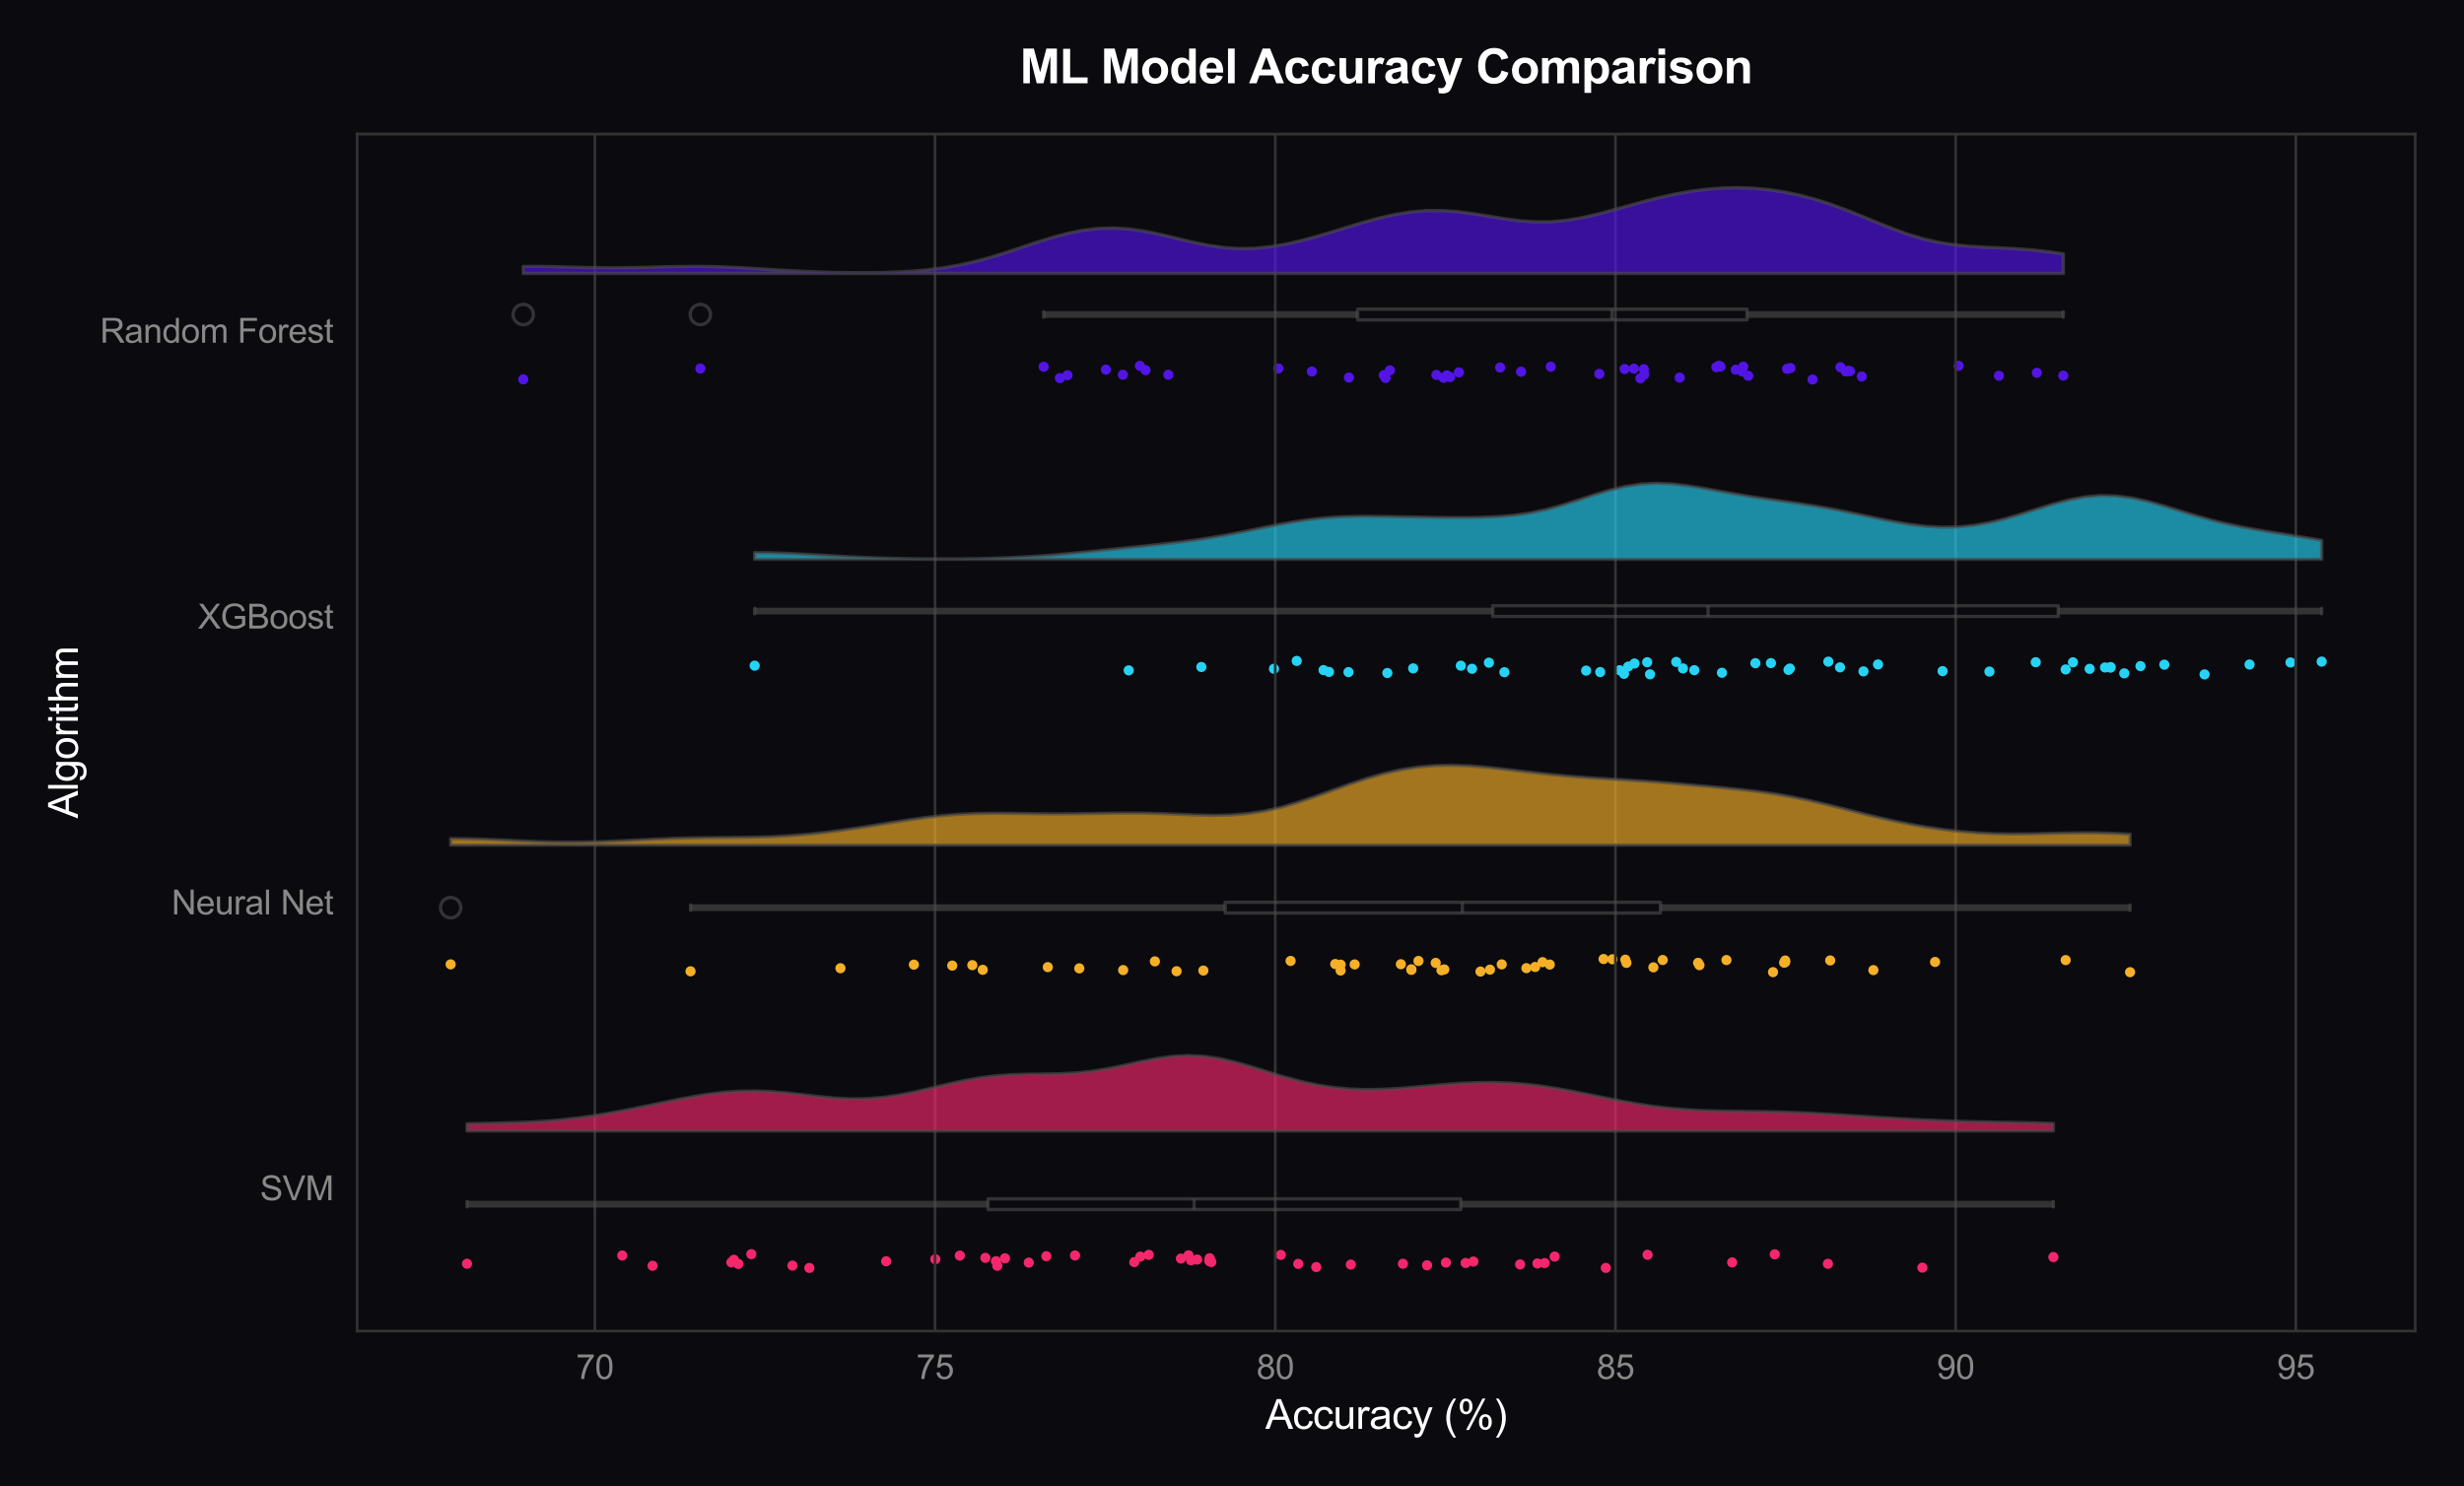 <?xml version="1.0" encoding="utf-8" standalone="no"?>
<!DOCTYPE svg PUBLIC "-//W3C//DTD SVG 1.1//EN"
  "http://www.w3.org/Graphics/SVG/1.1/DTD/svg11.dtd">
<svg xmlns:xlink="http://www.w3.org/1999/xlink" viewBox="0 0 727.43 438.838" xmlns="http://www.w3.org/2000/svg" version="1.1">
 <defs>
  <style type="text/css">*{stroke-linejoin: round; stroke-linecap: butt}</style>
 </defs>
 <g id="figure_1">
  <g id="patch_1">
   <path d="M 0 438.838 
L 727.43 438.838 
L 727.43 0 
L 0 0 
z
" style="fill: #0a0a0f"/>
  </g>
  <g id="axes_1">
   <g id="patch_2">
    <path d="M 105.426 393.032 
L 713.03 393.032 
L 713.03 39.592 
L 105.426 39.592 
z
" style="fill: #0a0a0f"/>
   </g>
   <g id="PathCollection_1">
    <defs>
     <path id="C0_0_f343991c24" d="M 0 1.5 
C 0.398 1.5 0.779 1.342 1.061 1.061 
C 1.342 0.779 1.5 0.398 1.5 -0 
C 1.5 -0.398 1.342 -0.779 1.061 -1.061 
C 0.779 -1.342 0.398 -1.5 0 -1.5 
C -0.398 -1.5 -0.779 -1.342 -1.061 -1.061 
C -1.342 -0.779 -1.5 -0.398 -1.5 0 
C -1.5 0.398 -1.342 0.779 -1.061 1.061 
C -0.779 1.342 -0.398 1.5 0 1.5 
z
"/>
    </defs>
    <g clip-path="url(#p59ed7cecce)">
     <use xlink:href="#C0_0_f343991c24" x="609.142" y="110.908" style="fill: #5314e6"/>
    </g>
    <g clip-path="url(#p59ed7cecce)">
     <use xlink:href="#C0_0_f343991c24" x="430.69" y="109.963" style="fill: #5314e6"/>
    </g>
    <g clip-path="url(#p59ed7cecce)">
     <use xlink:href="#C0_0_f343991c24" x="409.039" y="111.601" style="fill: #5314e6"/>
    </g>
    <g clip-path="url(#p59ed7cecce)">
     <use xlink:href="#C0_0_f343991c24" x="449.052" y="109.761" style="fill: #5314e6"/>
    </g>
    <g clip-path="url(#p59ed7cecce)">
     <use xlink:href="#C0_0_f343991c24" x="315.138" y="110.811" style="fill: #5314e6"/>
    </g>
    <g clip-path="url(#p59ed7cecce)">
     <use xlink:href="#C0_0_f343991c24" x="535.114" y="112.058" style="fill: #5314e6"/>
    </g>
    <g clip-path="url(#p59ed7cecce)">
     <use xlink:href="#C0_0_f343991c24" x="479.628" y="108.964" style="fill: #5314e6"/>
    </g>
    <g clip-path="url(#p59ed7cecce)">
     <use xlink:href="#C0_0_f343991c24" x="344.92" y="110.663" style="fill: #5314e6"/>
    </g>
    <g clip-path="url(#p59ed7cecce)">
     <use xlink:href="#C0_0_f343991c24" x="512.436" y="109.16" style="fill: #5314e6"/>
    </g>
    <g clip-path="url(#p59ed7cecce)">
     <use xlink:href="#C0_0_f343991c24" x="544.901" y="109.651" style="fill: #5314e6"/>
    </g>
    <g clip-path="url(#p59ed7cecce)">
     <use xlink:href="#C0_0_f343991c24" x="427.129" y="110.839" style="fill: #5314e6"/>
    </g>
    <g clip-path="url(#p59ed7cecce)">
     <use xlink:href="#C0_0_f343991c24" x="377.395" y="108.805" style="fill: #5314e6"/>
    </g>
    <g clip-path="url(#p59ed7cecce)">
     <use xlink:href="#C0_0_f343991c24" x="546.141" y="109.603" style="fill: #5314e6"/>
    </g>
    <g clip-path="url(#p59ed7cecce)">
     <use xlink:href="#C0_0_f343991c24" x="426.188" y="111.56" style="fill: #5314e6"/>
    </g>
    <g clip-path="url(#p59ed7cecce)">
     <use xlink:href="#C0_0_f343991c24" x="408.508" y="110.778" style="fill: #5314e6"/>
    </g>
    <g clip-path="url(#p59ed7cecce)">
     <use xlink:href="#C0_0_f343991c24" x="590.13" y="110.949" style="fill: #5314e6"/>
    </g>
    <g clip-path="url(#p59ed7cecce)">
     <use xlink:href="#C0_0_f343991c24" x="482.357" y="108.859" style="fill: #5314e6"/>
    </g>
    <g clip-path="url(#p59ed7cecce)">
     <use xlink:href="#C0_0_f343991c24" x="387.298" y="109.701" style="fill: #5314e6"/>
    </g>
    <g clip-path="url(#p59ed7cecce)">
     <use xlink:href="#C0_0_f343991c24" x="527.581" y="108.927" style="fill: #5314e6"/>
    </g>
    <g clip-path="url(#p59ed7cecce)">
     <use xlink:href="#C0_0_f343991c24" x="506.705" y="108.409" style="fill: #5314e6"/>
    </g>
    <g clip-path="url(#p59ed7cecce)">
     <use xlink:href="#C0_0_f343991c24" x="484.273" y="111.699" style="fill: #5314e6"/>
    </g>
    <g clip-path="url(#p59ed7cecce)">
     <use xlink:href="#C0_0_f343991c24" x="495.88" y="111.503" style="fill: #5314e6"/>
    </g>
    <g clip-path="url(#p59ed7cecce)">
     <use xlink:href="#C0_0_f343991c24" x="485.428" y="110.595" style="fill: #5314e6"/>
    </g>
    <g clip-path="url(#p59ed7cecce)">
     <use xlink:href="#C0_0_f343991c24" x="545.604" y="109.511" style="fill: #5314e6"/>
    </g>
    <g clip-path="url(#p59ed7cecce)">
     <use xlink:href="#C0_0_f343991c24" x="485.279" y="109.015" style="fill: #5314e6"/>
    </g>
    <g clip-path="url(#p59ed7cecce)">
     <use xlink:href="#C0_0_f343991c24" x="338.184" y="109.296" style="fill: #5314e6"/>
    </g>
    <g clip-path="url(#p59ed7cecce)">
     <use xlink:href="#C0_0_f343991c24" x="336.516" y="108.022" style="fill: #5314e6"/>
    </g>
    <g clip-path="url(#p59ed7cecce)">
     <use xlink:href="#C0_0_f343991c24" x="507.943" y="108.239" style="fill: #5314e6"/>
    </g>
    <g clip-path="url(#p59ed7cecce)">
     <use xlink:href="#C0_0_f343991c24" x="424.063" y="110.713" style="fill: #5314e6"/>
    </g>
    <g clip-path="url(#p59ed7cecce)">
     <use xlink:href="#C0_0_f343991c24" x="528.569" y="108.674" style="fill: #5314e6"/>
    </g>
    <g clip-path="url(#p59ed7cecce)">
     <use xlink:href="#C0_0_f343991c24" x="312.901" y="111.645" style="fill: #5314e6"/>
    </g>
    <g clip-path="url(#p59ed7cecce)">
     <use xlink:href="#C0_0_f343991c24" x="543.333" y="108.424" style="fill: #5314e6"/>
    </g>
    <g clip-path="url(#p59ed7cecce)">
     <use xlink:href="#C0_0_f343991c24" x="398.23" y="111.477" style="fill: #5314e6"/>
    </g>
    <g clip-path="url(#p59ed7cecce)">
     <use xlink:href="#C0_0_f343991c24" x="410.319" y="109.354" style="fill: #5314e6"/>
    </g>
    <g clip-path="url(#p59ed7cecce)">
     <use xlink:href="#C0_0_f343991c24" x="549.633" y="111.177" style="fill: #5314e6"/>
    </g>
    <g clip-path="url(#p59ed7cecce)">
     <use xlink:href="#C0_0_f343991c24" x="514.363" y="109.697" style="fill: #5314e6"/>
    </g>
    <g clip-path="url(#p59ed7cecce)">
     <use xlink:href="#C0_0_f343991c24" x="601.325" y="110.074" style="fill: #5314e6"/>
    </g>
    <g clip-path="url(#p59ed7cecce)">
     <use xlink:href="#C0_0_f343991c24" x="206.763" y="108.813" style="fill: #5314e6"/>
    </g>
    <g clip-path="url(#p59ed7cecce)">
     <use xlink:href="#C0_0_f343991c24" x="457.821" y="108.275" style="fill: #5314e6"/>
    </g>
    <g clip-path="url(#p59ed7cecce)">
     <use xlink:href="#C0_0_f343991c24" x="331.491" y="110.654" style="fill: #5314e6"/>
    </g>
    <g clip-path="url(#p59ed7cecce)">
     <use xlink:href="#C0_0_f343991c24" x="154.474" y="112.014" style="fill: #5314e6"/>
    </g>
    <g clip-path="url(#p59ed7cecce)">
     <use xlink:href="#C0_0_f343991c24" x="442.883" y="108.522" style="fill: #5314e6"/>
    </g>
    <g clip-path="url(#p59ed7cecce)">
     <use xlink:href="#C0_0_f343991c24" x="428.122" y="111.332" style="fill: #5314e6"/>
    </g>
    <g clip-path="url(#p59ed7cecce)">
     <use xlink:href="#C0_0_f343991c24" x="507.451" y="108.001" style="fill: #5314e6"/>
    </g>
    <g clip-path="url(#p59ed7cecce)">
     <use xlink:href="#C0_0_f343991c24" x="516.129" y="110.972" style="fill: #5314e6"/>
    </g>
    <g clip-path="url(#p59ed7cecce)">
     <use xlink:href="#C0_0_f343991c24" x="308.111" y="108.291" style="fill: #5314e6"/>
    </g>
    <g clip-path="url(#p59ed7cecce)">
     <use xlink:href="#C0_0_f343991c24" x="326.48" y="109.14" style="fill: #5314e6"/>
    </g>
    <g clip-path="url(#p59ed7cecce)">
     <use xlink:href="#C0_0_f343991c24" x="578.216" y="108.024" style="fill: #5314e6"/>
    </g>
    <g clip-path="url(#p59ed7cecce)">
     <use xlink:href="#C0_0_f343991c24" x="514.653" y="108.262" style="fill: #5314e6"/>
    </g>
    <g clip-path="url(#p59ed7cecce)">
     <use xlink:href="#C0_0_f343991c24" x="472.165" y="110.4" style="fill: #5314e6"/>
    </g>
   </g>
   <g id="PathCollection_2">
    <path d="M 0 440.338 
C 0.398 440.338 0.779 440.18 1.061 439.899 
C 1.342 439.617 1.5 439.236 1.5 438.838 
C 1.5 438.44 1.342 438.059 1.061 437.777 
C 0.779 437.496 0.398 437.338 0 437.338 
C -0.398 437.338 -0.779 437.496 -1.061 437.777 
C -1.342 438.059 -1.5 438.44 -1.5 438.838 
C -1.5 439.236 -1.342 439.617 -1.061 439.899 
C -0.779 440.18 -0.398 440.338 0 440.338 
" clip-path="url(#p59ed7cecce)" style="fill: none"/>
   </g>
   <g id="PathCollection_3">
    <path d="M 0 440.338 
C 0.398 440.338 0.779 440.18 1.061 439.899 
C 1.342 439.617 1.5 439.236 1.5 438.838 
C 1.5 438.44 1.342 438.059 1.061 437.777 
C 0.779 437.496 0.398 437.338 0 437.338 
C -0.398 437.338 -0.779 437.496 -1.061 437.777 
C -1.342 438.059 -1.5 438.44 -1.5 438.838 
C -1.5 439.236 -1.342 439.617 -1.061 439.899 
C -0.779 440.18 -0.398 440.338 0 440.338 
" clip-path="url(#p59ed7cecce)" style="fill: none"/>
   </g>
   <g id="PathCollection_4">
    <path d="M 0 440.338 
C 0.398 440.338 0.779 440.18 1.061 439.899 
C 1.342 439.617 1.5 439.236 1.5 438.838 
C 1.5 438.44 1.342 438.059 1.061 437.777 
C 0.779 437.496 0.398 437.338 0 437.338 
C -0.398 437.338 -0.779 437.496 -1.061 437.777 
C -1.342 438.059 -1.5 438.44 -1.5 438.838 
C -1.5 439.236 -1.342 439.617 -1.061 439.899 
C -0.779 440.18 -0.398 440.338 0 440.338 
" clip-path="url(#p59ed7cecce)" style="fill: none"/>
   </g>
   <g id="PathCollection_5">
    <path d="M 0 440.338 
C 0.398 440.338 0.779 440.18 1.061 439.899 
C 1.342 439.617 1.5 439.236 1.5 438.838 
C 1.5 438.44 1.342 438.059 1.061 437.777 
C 0.779 437.496 0.398 437.338 0 437.338 
C -0.398 437.338 -0.779 437.496 -1.061 437.777 
C -1.342 438.059 -1.5 438.44 -1.5 438.838 
C -1.5 439.236 -1.342 439.617 -1.061 439.899 
C -0.779 440.18 -0.398 440.338 0 440.338 
" clip-path="url(#p59ed7cecce)" style="fill: none"/>
   </g>
   <g id="PathCollection_6">
    <defs>
     <path id="C1_0_807753ec01" d="M 0 1.5 
C 0.398 1.5 0.779 1.342 1.061 1.061 
C 1.342 0.779 1.5 0.398 1.5 -0 
C 1.5 -0.398 1.342 -0.779 1.061 -1.061 
C 0.779 -1.342 0.398 -1.5 0 -1.5 
C -0.398 -1.5 -0.779 -1.342 -1.061 -1.061 
C -1.342 -0.779 -1.5 -0.398 -1.5 0 
C -1.5 0.398 -1.342 0.779 -1.061 1.061 
C -0.779 1.342 -0.398 1.5 0 1.5 
z
"/>
    </defs>
    <g clip-path="url(#p59ed7cecce)">
     <use xlink:href="#C1_0_807753ec01" x="600.997" y="195.538" style="fill: #27d3f5"/>
    </g>
    <g clip-path="url(#p59ed7cecce)">
     <use xlink:href="#C1_0_807753ec01" x="676.211" y="195.61" style="fill: #27d3f5"/>
    </g>
    <g clip-path="url(#p59ed7cecce)">
     <use xlink:href="#C1_0_807753ec01" x="417.196" y="197.361" style="fill: #27d3f5"/>
    </g>
    <g clip-path="url(#p59ed7cecce)">
     <use xlink:href="#C1_0_807753ec01" x="528.013" y="197.797" style="fill: #27d3f5"/>
    </g>
    <g clip-path="url(#p59ed7cecce)">
     <use xlink:href="#C1_0_807753ec01" x="468.261" y="198.021" style="fill: #27d3f5"/>
    </g>
    <g clip-path="url(#p59ed7cecce)">
     <use xlink:href="#C1_0_807753ec01" x="587.33" y="198.301" style="fill: #27d3f5"/>
    </g>
    <g clip-path="url(#p59ed7cecce)">
     <use xlink:href="#C1_0_807753ec01" x="650.838" y="199.136" style="fill: #27d3f5"/>
    </g>
    <g clip-path="url(#p59ed7cecce)">
     <use xlink:href="#C1_0_807753ec01" x="390.739" y="197.868" style="fill: #27d3f5"/>
    </g>
    <g clip-path="url(#p59ed7cecce)">
     <use xlink:href="#C1_0_807753ec01" x="439.558" y="195.678" style="fill: #27d3f5"/>
    </g>
    <g clip-path="url(#p59ed7cecce)">
     <use xlink:href="#C1_0_807753ec01" x="609.835" y="197.671" style="fill: #27d3f5"/>
    </g>
    <g clip-path="url(#p59ed7cecce)">
     <use xlink:href="#C1_0_807753ec01" x="627.135" y="198.826" style="fill: #27d3f5"/>
    </g>
    <g clip-path="url(#p59ed7cecce)">
     <use xlink:href="#C1_0_807753ec01" x="638.96" y="196.257" style="fill: #27d3f5"/>
    </g>
    <g clip-path="url(#p59ed7cecce)">
     <use xlink:href="#C1_0_807753ec01" x="528.4" y="197.406" style="fill: #27d3f5"/>
    </g>
    <g clip-path="url(#p59ed7cecce)">
     <use xlink:href="#C1_0_807753ec01" x="434.578" y="197.475" style="fill: #27d3f5"/>
    </g>
    <g clip-path="url(#p59ed7cecce)">
     <use xlink:href="#C1_0_807753ec01" x="392.351" y="198.397" style="fill: #27d3f5"/>
    </g>
    <g clip-path="url(#p59ed7cecce)">
     <use xlink:href="#C1_0_807753ec01" x="486.288" y="195.538" style="fill: #27d3f5"/>
    </g>
    <g clip-path="url(#p59ed7cecce)">
     <use xlink:href="#C1_0_807753ec01" x="611.989" y="195.566" style="fill: #27d3f5"/>
    </g>
    <g clip-path="url(#p59ed7cecce)">
     <use xlink:href="#C1_0_807753ec01" x="623.055" y="197.133" style="fill: #27d3f5"/>
    </g>
    <g clip-path="url(#p59ed7cecce)">
     <use xlink:href="#C1_0_807753ec01" x="382.823" y="195.156" style="fill: #27d3f5"/>
    </g>
    <g clip-path="url(#p59ed7cecce)">
     <use xlink:href="#C1_0_807753ec01" x="487.125" y="199.108" style="fill: #27d3f5"/>
    </g>
    <g clip-path="url(#p59ed7cecce)">
     <use xlink:href="#C1_0_807753ec01" x="480.689" y="196.819" style="fill: #27d3f5"/>
    </g>
    <g clip-path="url(#p59ed7cecce)">
     <use xlink:href="#C1_0_807753ec01" x="554.438" y="196.198" style="fill: #27d3f5"/>
    </g>
    <g clip-path="url(#p59ed7cecce)">
     <use xlink:href="#C1_0_807753ec01" x="539.768" y="195.377" style="fill: #27d3f5"/>
    </g>
    <g clip-path="url(#p59ed7cecce)">
     <use xlink:href="#C1_0_807753ec01" x="543.213" y="197.056" style="fill: #27d3f5"/>
    </g>
    <g clip-path="url(#p59ed7cecce)">
     <use xlink:href="#C1_0_807753ec01" x="444.13" y="198.488" style="fill: #27d3f5"/>
    </g>
    <g clip-path="url(#p59ed7cecce)">
     <use xlink:href="#C1_0_807753ec01" x="333.22" y="197.946" style="fill: #27d3f5"/>
    </g>
    <g clip-path="url(#p59ed7cecce)">
     <use xlink:href="#C1_0_807753ec01" x="494.861" y="195.447" style="fill: #27d3f5"/>
    </g>
    <g clip-path="url(#p59ed7cecce)">
     <use xlink:href="#C1_0_807753ec01" x="573.499" y="198.173" style="fill: #27d3f5"/>
    </g>
    <g clip-path="url(#p59ed7cecce)">
     <use xlink:href="#C1_0_807753ec01" x="431.269" y="196.56" style="fill: #27d3f5"/>
    </g>
    <g clip-path="url(#p59ed7cecce)">
     <use xlink:href="#C1_0_807753ec01" x="664.119" y="196.217" style="fill: #27d3f5"/>
    </g>
    <g clip-path="url(#p59ed7cecce)">
     <use xlink:href="#C1_0_807753ec01" x="222.795" y="196.555" style="fill: #27d3f5"/>
    </g>
    <g clip-path="url(#p59ed7cecce)">
     <use xlink:href="#C1_0_807753ec01" x="500.2" y="197.891" style="fill: #27d3f5"/>
    </g>
    <g clip-path="url(#p59ed7cecce)">
     <use xlink:href="#C1_0_807753ec01" x="522.822" y="195.795" style="fill: #27d3f5"/>
    </g>
    <g clip-path="url(#p59ed7cecce)">
     <use xlink:href="#C1_0_807753ec01" x="518.23" y="195.819" style="fill: #27d3f5"/>
    </g>
    <g clip-path="url(#p59ed7cecce)">
     <use xlink:href="#C1_0_807753ec01" x="409.581" y="198.724" style="fill: #27d3f5"/>
    </g>
    <g clip-path="url(#p59ed7cecce)">
     <use xlink:href="#C1_0_807753ec01" x="482.538" y="195.914" style="fill: #27d3f5"/>
    </g>
    <g clip-path="url(#p59ed7cecce)">
     <use xlink:href="#C1_0_807753ec01" x="398.104" y="198.46" style="fill: #27d3f5"/>
    </g>
    <g clip-path="url(#p59ed7cecce)">
     <use xlink:href="#C1_0_807753ec01" x="550.141" y="198.248" style="fill: #27d3f5"/>
    </g>
    <g clip-path="url(#p59ed7cecce)">
     <use xlink:href="#C1_0_807753ec01" x="376.104" y="197.47" style="fill: #27d3f5"/>
    </g>
    <g clip-path="url(#p59ed7cecce)">
     <use xlink:href="#C1_0_807753ec01" x="479.446" y="198.971" style="fill: #27d3f5"/>
    </g>
    <g clip-path="url(#p59ed7cecce)">
     <use xlink:href="#C1_0_807753ec01" x="631.928" y="196.692" style="fill: #27d3f5"/>
    </g>
    <g clip-path="url(#p59ed7cecce)">
     <use xlink:href="#C1_0_807753ec01" x="472.419" y="198.451" style="fill: #27d3f5"/>
    </g>
    <g clip-path="url(#p59ed7cecce)">
     <use xlink:href="#C1_0_807753ec01" x="496.839" y="197.37" style="fill: #27d3f5"/>
    </g>
    <g clip-path="url(#p59ed7cecce)">
     <use xlink:href="#C1_0_807753ec01" x="508.353" y="198.653" style="fill: #27d3f5"/>
    </g>
    <g clip-path="url(#p59ed7cecce)">
     <use xlink:href="#C1_0_807753ec01" x="623.08" y="196.969" style="fill: #27d3f5"/>
    </g>
    <g clip-path="url(#p59ed7cecce)">
     <use xlink:href="#C1_0_807753ec01" x="621.449" y="197.086" style="fill: #27d3f5"/>
    </g>
    <g clip-path="url(#p59ed7cecce)">
     <use xlink:href="#C1_0_807753ec01" x="354.668" y="196.951" style="fill: #27d3f5"/>
    </g>
    <g clip-path="url(#p59ed7cecce)">
     <use xlink:href="#C1_0_807753ec01" x="478.166" y="197.897" style="fill: #27d3f5"/>
    </g>
    <g clip-path="url(#p59ed7cecce)">
     <use xlink:href="#C1_0_807753ec01" x="616.911" y="197.493" style="fill: #27d3f5"/>
    </g>
    <g clip-path="url(#p59ed7cecce)">
     <use xlink:href="#C1_0_807753ec01" x="685.411" y="195.36" style="fill: #27d3f5"/>
    </g>
   </g>
   <g id="PathCollection_7">
    <path d="M 0 440.338 
C 0.398 440.338 0.779 440.18 1.061 439.899 
C 1.342 439.617 1.5 439.236 1.5 438.838 
C 1.5 438.44 1.342 438.059 1.061 437.777 
C 0.779 437.496 0.398 437.338 0 437.338 
C -0.398 437.338 -0.779 437.496 -1.061 437.777 
C -1.342 438.059 -1.5 438.44 -1.5 438.838 
C -1.5 439.236 -1.342 439.617 -1.061 439.899 
C -0.779 440.18 -0.398 440.338 0 440.338 
" clip-path="url(#p59ed7cecce)" style="fill: none"/>
   </g>
   <g id="PathCollection_8">
    <path d="M 0 440.338 
C 0.398 440.338 0.779 440.18 1.061 439.899 
C 1.342 439.617 1.5 439.236 1.5 438.838 
C 1.5 438.44 1.342 438.059 1.061 437.777 
C 0.779 437.496 0.398 437.338 0 437.338 
C -0.398 437.338 -0.779 437.496 -1.061 437.777 
C -1.342 438.059 -1.5 438.44 -1.5 438.838 
C -1.5 439.236 -1.342 439.617 -1.061 439.899 
C -0.779 440.18 -0.398 440.338 0 440.338 
" clip-path="url(#p59ed7cecce)" style="fill: none"/>
   </g>
   <g id="PathCollection_9">
    <path d="M 0 440.338 
C 0.398 440.338 0.779 440.18 1.061 439.899 
C 1.342 439.617 1.5 439.236 1.5 438.838 
C 1.5 438.44 1.342 438.059 1.061 437.777 
C 0.779 437.496 0.398 437.338 0 437.338 
C -0.398 437.338 -0.779 437.496 -1.061 437.777 
C -1.342 438.059 -1.5 438.44 -1.5 438.838 
C -1.5 439.236 -1.342 439.617 -1.061 439.899 
C -0.779 440.18 -0.398 440.338 0 440.338 
" clip-path="url(#p59ed7cecce)" style="fill: none"/>
   </g>
   <g id="PathCollection_10">
    <path d="M 0 440.338 
C 0.398 440.338 0.779 440.18 1.061 439.899 
C 1.342 439.617 1.5 439.236 1.5 438.838 
C 1.5 438.44 1.342 438.059 1.061 437.777 
C 0.779 437.496 0.398 437.338 0 437.338 
C -0.398 437.338 -0.779 437.496 -1.061 437.777 
C -1.342 438.059 -1.5 438.44 -1.5 438.838 
C -1.5 439.236 -1.342 439.617 -1.061 439.899 
C -0.779 440.18 -0.398 440.338 0 440.338 
" clip-path="url(#p59ed7cecce)" style="fill: none"/>
   </g>
   <g id="PathCollection_11">
    <defs>
     <path id="C2_0_f6d47f77c5" d="M 0 1.5 
C 0.398 1.5 0.779 1.342 1.061 1.061 
C 1.342 0.779 1.5 0.398 1.5 -0 
C 1.5 -0.398 1.342 -0.779 1.061 -1.061 
C 0.779 -1.342 0.398 -1.5 0 -1.5 
C -0.398 -1.5 -0.779 -1.342 -1.061 -1.061 
C -1.342 -0.779 -1.5 -0.398 -1.5 0 
C -1.5 0.398 -1.342 0.779 -1.061 1.061 
C -0.779 1.342 -0.398 1.5 0 1.5 
z
"/>
    </defs>
    <g clip-path="url(#p59ed7cecce)">
     <use xlink:href="#C2_0_f6d47f77c5" x="480.159" y="284.321" style="fill: #f5b027"/>
    </g>
    <g clip-path="url(#p59ed7cecce)">
     <use xlink:href="#C2_0_f6d47f77c5" x="523.438" y="287.056" style="fill: #f5b027"/>
    </g>
    <g clip-path="url(#p59ed7cecce)">
     <use xlink:href="#C2_0_f6d47f77c5" x="509.685" y="283.485" style="fill: #f5b027"/>
    </g>
    <g clip-path="url(#p59ed7cecce)">
     <use xlink:href="#C2_0_f6d47f77c5" x="395.797" y="284.846" style="fill: #f5b027"/>
    </g>
    <g clip-path="url(#p59ed7cecce)">
     <use xlink:href="#C2_0_f6d47f77c5" x="418.762" y="283.749" style="fill: #f5b027"/>
    </g>
    <g clip-path="url(#p59ed7cecce)">
     <use xlink:href="#C2_0_f6d47f77c5" x="527.034" y="283.618" style="fill: #f5b027"/>
    </g>
    <g clip-path="url(#p59ed7cecce)">
     <use xlink:href="#C2_0_f6d47f77c5" x="248.123" y="285.896" style="fill: #f5b027"/>
    </g>
    <g clip-path="url(#p59ed7cecce)">
     <use xlink:href="#C2_0_f6d47f77c5" x="527.039" y="284.104" style="fill: #f5b027"/>
    </g>
    <g clip-path="url(#p59ed7cecce)">
     <use xlink:href="#C2_0_f6d47f77c5" x="501.721" y="284.993" style="fill: #f5b027"/>
    </g>
    <g clip-path="url(#p59ed7cecce)">
     <use xlink:href="#C2_0_f6d47f77c5" x="318.636" y="285.938" style="fill: #f5b027"/>
    </g>
    <g clip-path="url(#p59ed7cecce)">
     <use xlink:href="#C2_0_f6d47f77c5" x="423.854" y="284.327" style="fill: #f5b027"/>
    </g>
    <g clip-path="url(#p59ed7cecce)">
     <use xlink:href="#C2_0_f6d47f77c5" x="450.626" y="285.874" style="fill: #f5b027"/>
    </g>
    <g clip-path="url(#p59ed7cecce)">
     <use xlink:href="#C2_0_f6d47f77c5" x="394.2" y="284.661" style="fill: #f5b027"/>
    </g>
    <g clip-path="url(#p59ed7cecce)">
     <use xlink:href="#C2_0_f6d47f77c5" x="501.325" y="284.315" style="fill: #f5b027"/>
    </g>
    <g clip-path="url(#p59ed7cecce)">
     <use xlink:href="#C2_0_f6d47f77c5" x="443.348" y="284.765" style="fill: #f5b027"/>
    </g>
    <g clip-path="url(#p59ed7cecce)">
     <use xlink:href="#C2_0_f6d47f77c5" x="416.662" y="286.21" style="fill: #f5b027"/>
    </g>
    <g clip-path="url(#p59ed7cecce)">
     <use xlink:href="#C2_0_f6d47f77c5" x="609.836" y="283.498" style="fill: #f5b027"/>
    </g>
    <g clip-path="url(#p59ed7cecce)">
     <use xlink:href="#C2_0_f6d47f77c5" x="340.95" y="283.877" style="fill: #f5b027"/>
    </g>
    <g clip-path="url(#p59ed7cecce)">
     <use xlink:href="#C2_0_f6d47f77c5" x="457.527" y="284.816" style="fill: #f5b027"/>
    </g>
    <g clip-path="url(#p59ed7cecce)">
     <use xlink:href="#C2_0_f6d47f77c5" x="281.129" y="285.119" style="fill: #f5b027"/>
    </g>
    <g clip-path="url(#p59ed7cecce)">
     <use xlink:href="#C2_0_f6d47f77c5" x="426.387" y="286.266" style="fill: #f5b027"/>
    </g>
    <g clip-path="url(#p59ed7cecce)">
     <use xlink:href="#C2_0_f6d47f77c5" x="269.799" y="284.843" style="fill: #f5b027"/>
    </g>
    <g clip-path="url(#p59ed7cecce)">
     <use xlink:href="#C2_0_f6d47f77c5" x="347.357" y="286.782" style="fill: #f5b027"/>
    </g>
    <g clip-path="url(#p59ed7cecce)">
     <use xlink:href="#C2_0_f6d47f77c5" x="439.875" y="286.322" style="fill: #f5b027"/>
    </g>
    <g clip-path="url(#p59ed7cecce)">
     <use xlink:href="#C2_0_f6d47f77c5" x="437.074" y="286.879" style="fill: #f5b027"/>
    </g>
    <g clip-path="url(#p59ed7cecce)">
     <use xlink:href="#C2_0_f6d47f77c5" x="425.557" y="286.498" style="fill: #f5b027"/>
    </g>
    <g clip-path="url(#p59ed7cecce)">
     <use xlink:href="#C2_0_f6d47f77c5" x="526.714" y="284.252" style="fill: #f5b027"/>
    </g>
    <g clip-path="url(#p59ed7cecce)">
     <use xlink:href="#C2_0_f6d47f77c5" x="571.278" y="284.046" style="fill: #f5b027"/>
    </g>
    <g clip-path="url(#p59ed7cecce)">
     <use xlink:href="#C2_0_f6d47f77c5" x="628.846" y="287.066" style="fill: #f5b027"/>
    </g>
    <g clip-path="url(#p59ed7cecce)">
     <use xlink:href="#C2_0_f6d47f77c5" x="331.582" y="286.447" style="fill: #f5b027"/>
    </g>
    <g clip-path="url(#p59ed7cecce)">
     <use xlink:href="#C2_0_f6d47f77c5" x="488.116" y="285.642" style="fill: #f5b027"/>
    </g>
    <g clip-path="url(#p59ed7cecce)">
     <use xlink:href="#C2_0_f6d47f77c5" x="381.016" y="283.746" style="fill: #f5b027"/>
    </g>
    <g clip-path="url(#p59ed7cecce)">
     <use xlink:href="#C2_0_f6d47f77c5" x="540.318" y="283.6" style="fill: #f5b027"/>
    </g>
    <g clip-path="url(#p59ed7cecce)">
     <use xlink:href="#C2_0_f6d47f77c5" x="399.925" y="284.775" style="fill: #f5b027"/>
    </g>
    <g clip-path="url(#p59ed7cecce)">
     <use xlink:href="#C2_0_f6d47f77c5" x="355.26" y="286.585" style="fill: #f5b027"/>
    </g>
    <g clip-path="url(#p59ed7cecce)">
     <use xlink:href="#C2_0_f6d47f77c5" x="476.04" y="283.254" style="fill: #f5b027"/>
    </g>
    <g clip-path="url(#p59ed7cecce)">
     <use xlink:href="#C2_0_f6d47f77c5" x="395.78" y="286.573" style="fill: #f5b027"/>
    </g>
    <g clip-path="url(#p59ed7cecce)">
     <use xlink:href="#C2_0_f6d47f77c5" x="413.571" y="284.715" style="fill: #f5b027"/>
    </g>
    <g clip-path="url(#p59ed7cecce)">
     <use xlink:href="#C2_0_f6d47f77c5" x="133.044" y="284.761" style="fill: #f5b027"/>
    </g>
    <g clip-path="url(#p59ed7cecce)">
     <use xlink:href="#C2_0_f6d47f77c5" x="490.874" y="283.472" style="fill: #f5b027"/>
    </g>
    <g clip-path="url(#p59ed7cecce)">
     <use xlink:href="#C2_0_f6d47f77c5" x="455.397" y="284.109" style="fill: #f5b027"/>
    </g>
    <g clip-path="url(#p59ed7cecce)">
     <use xlink:href="#C2_0_f6d47f77c5" x="309.334" y="285.574" style="fill: #f5b027"/>
    </g>
    <g clip-path="url(#p59ed7cecce)">
     <use xlink:href="#C2_0_f6d47f77c5" x="416.669" y="286.386" style="fill: #f5b027"/>
    </g>
    <g clip-path="url(#p59ed7cecce)">
     <use xlink:href="#C2_0_f6d47f77c5" x="453.197" y="285.524" style="fill: #f5b027"/>
    </g>
    <g clip-path="url(#p59ed7cecce)">
     <use xlink:href="#C2_0_f6d47f77c5" x="553.064" y="286.451" style="fill: #f5b027"/>
    </g>
    <g clip-path="url(#p59ed7cecce)">
     <use xlink:href="#C2_0_f6d47f77c5" x="290.13" y="286.367" style="fill: #f5b027"/>
    </g>
    <g clip-path="url(#p59ed7cecce)">
     <use xlink:href="#C2_0_f6d47f77c5" x="287.056" y="284.989" style="fill: #f5b027"/>
    </g>
    <g clip-path="url(#p59ed7cecce)">
     <use xlink:href="#C2_0_f6d47f77c5" x="203.863" y="286.808" style="fill: #f5b027"/>
    </g>
    <g clip-path="url(#p59ed7cecce)">
     <use xlink:href="#C2_0_f6d47f77c5" x="479.842" y="283.381" style="fill: #f5b027"/>
    </g>
    <g clip-path="url(#p59ed7cecce)">
     <use xlink:href="#C2_0_f6d47f77c5" x="473.415" y="283.179" style="fill: #f5b027"/>
    </g>
   </g>
   <g id="PathCollection_12">
    <path d="M 0 440.338 
C 0.398 440.338 0.779 440.18 1.061 439.899 
C 1.342 439.617 1.5 439.236 1.5 438.838 
C 1.5 438.44 1.342 438.059 1.061 437.777 
C 0.779 437.496 0.398 437.338 0 437.338 
C -0.398 437.338 -0.779 437.496 -1.061 437.777 
C -1.342 438.059 -1.5 438.44 -1.5 438.838 
C -1.5 439.236 -1.342 439.617 -1.061 439.899 
C -0.779 440.18 -0.398 440.338 0 440.338 
" clip-path="url(#p59ed7cecce)" style="fill: none"/>
   </g>
   <g id="PathCollection_13">
    <path d="M 0 440.338 
C 0.398 440.338 0.779 440.18 1.061 439.899 
C 1.342 439.617 1.5 439.236 1.5 438.838 
C 1.5 438.44 1.342 438.059 1.061 437.777 
C 0.779 437.496 0.398 437.338 0 437.338 
C -0.398 437.338 -0.779 437.496 -1.061 437.777 
C -1.342 438.059 -1.5 438.44 -1.5 438.838 
C -1.5 439.236 -1.342 439.617 -1.061 439.899 
C -0.779 440.18 -0.398 440.338 0 440.338 
" clip-path="url(#p59ed7cecce)" style="fill: none"/>
   </g>
   <g id="PathCollection_14">
    <path d="M 0 440.338 
C 0.398 440.338 0.779 440.18 1.061 439.899 
C 1.342 439.617 1.5 439.236 1.5 438.838 
C 1.5 438.44 1.342 438.059 1.061 437.777 
C 0.779 437.496 0.398 437.338 0 437.338 
C -0.398 437.338 -0.779 437.496 -1.061 437.777 
C -1.342 438.059 -1.5 438.44 -1.5 438.838 
C -1.5 439.236 -1.342 439.617 -1.061 439.899 
C -0.779 440.18 -0.398 440.338 0 440.338 
" clip-path="url(#p59ed7cecce)" style="fill: none"/>
   </g>
   <g id="PathCollection_15">
    <path d="M 0 440.338 
C 0.398 440.338 0.779 440.18 1.061 439.899 
C 1.342 439.617 1.5 439.236 1.5 438.838 
C 1.5 438.44 1.342 438.059 1.061 437.777 
C 0.779 437.496 0.398 437.338 0 437.338 
C -0.398 437.338 -0.779 437.496 -1.061 437.777 
C -1.342 438.059 -1.5 438.44 -1.5 438.838 
C -1.5 439.236 -1.342 439.617 -1.061 439.899 
C -0.779 440.18 -0.398 440.338 0 440.338 
" clip-path="url(#p59ed7cecce)" style="fill: none"/>
   </g>
   <g id="PathCollection_16">
    <defs>
     <path id="C3_0_d9584410a6" d="M 0 1.5 
C 0.398 1.5 0.779 1.342 1.061 1.061 
C 1.342 0.779 1.5 0.398 1.5 -0 
C 1.5 -0.398 1.342 -0.779 1.061 -1.061 
C 0.779 -1.342 0.398 -1.5 0 -1.5 
C -0.398 -1.5 -0.779 -1.342 -1.061 -1.061 
C -1.342 -0.779 -1.5 -0.398 -1.5 0 
C -1.5 0.398 -1.342 0.779 -1.061 1.061 
C -0.779 1.342 -0.398 1.5 0 1.5 
z
"/>
    </defs>
    <g clip-path="url(#p59ed7cecce)">
     <use xlink:href="#C3_0_d9584410a6" x="215.919" y="372.757" style="fill: #f5276c"/>
    </g>
    <g clip-path="url(#p59ed7cecce)">
     <use xlink:href="#C3_0_d9584410a6" x="339.137" y="370.527" style="fill: #f5276c"/>
    </g>
    <g clip-path="url(#p59ed7cecce)">
     <use xlink:href="#C3_0_d9584410a6" x="317.373" y="370.716" style="fill: #f5276c"/>
    </g>
    <g clip-path="url(#p59ed7cecce)">
     <use xlink:href="#C3_0_d9584410a6" x="261.615" y="372.426" style="fill: #f5276c"/>
    </g>
    <g clip-path="url(#p59ed7cecce)">
     <use xlink:href="#C3_0_d9584410a6" x="456.034" y="372.967" style="fill: #f5276c"/>
    </g>
    <g clip-path="url(#p59ed7cecce)">
     <use xlink:href="#C3_0_d9584410a6" x="217.975" y="373.219" style="fill: #f5276c"/>
    </g>
    <g clip-path="url(#p59ed7cecce)">
     <use xlink:href="#C3_0_d9584410a6" x="357.183" y="372.005" style="fill: #f5276c"/>
    </g>
    <g clip-path="url(#p59ed7cecce)">
     <use xlink:href="#C3_0_d9584410a6" x="296.699" y="371.554" style="fill: #f5276c"/>
    </g>
    <g clip-path="url(#p59ed7cecce)">
     <use xlink:href="#C3_0_d9584410a6" x="303.722" y="372.825" style="fill: #f5276c"/>
    </g>
    <g clip-path="url(#p59ed7cecce)">
     <use xlink:href="#C3_0_d9584410a6" x="357.056" y="372.389" style="fill: #f5276c"/>
    </g>
    <g clip-path="url(#p59ed7cecce)">
     <use xlink:href="#C3_0_d9584410a6" x="350.886" y="370.673" style="fill: #f5276c"/>
    </g>
    <g clip-path="url(#p59ed7cecce)">
     <use xlink:href="#C3_0_d9584410a6" x="233.951" y="373.703" style="fill: #f5276c"/>
    </g>
    <g clip-path="url(#p59ed7cecce)">
     <use xlink:href="#C3_0_d9584410a6" x="290.907" y="371.417" style="fill: #f5276c"/>
    </g>
    <g clip-path="url(#p59ed7cecce)">
     <use xlink:href="#C3_0_d9584410a6" x="283.361" y="370.753" style="fill: #f5276c"/>
    </g>
    <g clip-path="url(#p59ed7cecce)">
     <use xlink:href="#C3_0_d9584410a6" x="308.913" y="370.932" style="fill: #f5276c"/>
    </g>
    <g clip-path="url(#p59ed7cecce)">
     <use xlink:href="#C3_0_d9584410a6" x="448.781" y="373.358" style="fill: #f5276c"/>
    </g>
    <g clip-path="url(#p59ed7cecce)">
     <use xlink:href="#C3_0_d9584410a6" x="294.03" y="372.405" style="fill: #f5276c"/>
    </g>
    <g clip-path="url(#p59ed7cecce)">
     <use xlink:href="#C3_0_d9584410a6" x="336.653" y="371.051" style="fill: #f5276c"/>
    </g>
    <g clip-path="url(#p59ed7cecce)">
     <use xlink:href="#C3_0_d9584410a6" x="276.127" y="371.811" style="fill: #f5276c"/>
    </g>
    <g clip-path="url(#p59ed7cecce)">
     <use xlink:href="#C3_0_d9584410a6" x="357.119" y="371.525" style="fill: #f5276c"/>
    </g>
    <g clip-path="url(#p59ed7cecce)">
     <use xlink:href="#C3_0_d9584410a6" x="351.622" y="372.142" style="fill: #f5276c"/>
    </g>
    <g clip-path="url(#p59ed7cecce)">
     <use xlink:href="#C3_0_d9584410a6" x="453.887" y="373.075" style="fill: #f5276c"/>
    </g>
    <g clip-path="url(#p59ed7cecce)">
     <use xlink:href="#C3_0_d9584410a6" x="378.134" y="370.54" style="fill: #f5276c"/>
    </g>
    <g clip-path="url(#p59ed7cecce)">
     <use xlink:href="#C3_0_d9584410a6" x="426.884" y="372.817" style="fill: #f5276c"/>
    </g>
    <g clip-path="url(#p59ed7cecce)">
     <use xlink:href="#C3_0_d9584410a6" x="383.283" y="373.2" style="fill: #f5276c"/>
    </g>
    <g clip-path="url(#p59ed7cecce)">
     <use xlink:href="#C3_0_d9584410a6" x="434.977" y="372.51" style="fill: #f5276c"/>
    </g>
    <g clip-path="url(#p59ed7cecce)">
     <use xlink:href="#C3_0_d9584410a6" x="294.425" y="373.765" style="fill: #f5276c"/>
    </g>
    <g clip-path="url(#p59ed7cecce)">
     <use xlink:href="#C3_0_d9584410a6" x="398.796" y="373.402" style="fill: #f5276c"/>
    </g>
    <g clip-path="url(#p59ed7cecce)">
     <use xlink:href="#C3_0_d9584410a6" x="511.379" y="372.769" style="fill: #f5276c"/>
    </g>
    <g clip-path="url(#p59ed7cecce)">
     <use xlink:href="#C3_0_d9584410a6" x="137.876" y="373.157" style="fill: #f5276c"/>
    </g>
    <g clip-path="url(#p59ed7cecce)">
     <use xlink:href="#C3_0_d9584410a6" x="238.938" y="374.398" style="fill: #f5276c"/>
    </g>
    <g clip-path="url(#p59ed7cecce)">
     <use xlink:href="#C3_0_d9584410a6" x="474.069" y="374.381" style="fill: #f5276c"/>
    </g>
    <g clip-path="url(#p59ed7cecce)">
     <use xlink:href="#C3_0_d9584410a6" x="458.979" y="371.038" style="fill: #f5276c"/>
    </g>
    <g clip-path="url(#p59ed7cecce)">
     <use xlink:href="#C3_0_d9584410a6" x="348.631" y="371.631" style="fill: #f5276c"/>
    </g>
    <g clip-path="url(#p59ed7cecce)">
     <use xlink:href="#C3_0_d9584410a6" x="414.173" y="373.162" style="fill: #f5276c"/>
    </g>
    <g clip-path="url(#p59ed7cecce)">
     <use xlink:href="#C3_0_d9584410a6" x="421.305" y="373.62" style="fill: #f5276c"/>
    </g>
    <g clip-path="url(#p59ed7cecce)">
     <use xlink:href="#C3_0_d9584410a6" x="192.661" y="373.751" style="fill: #f5276c"/>
    </g>
    <g clip-path="url(#p59ed7cecce)">
     <use xlink:href="#C3_0_d9584410a6" x="357.613" y="372.651" style="fill: #f5276c"/>
    </g>
    <g clip-path="url(#p59ed7cecce)">
     <use xlink:href="#C3_0_d9584410a6" x="334.867" y="372.669" style="fill: #f5276c"/>
    </g>
    <g clip-path="url(#p59ed7cecce)">
     <use xlink:href="#C3_0_d9584410a6" x="567.532" y="374.308" style="fill: #f5276c"/>
    </g>
    <g clip-path="url(#p59ed7cecce)">
     <use xlink:href="#C3_0_d9584410a6" x="523.952" y="370.372" style="fill: #f5276c"/>
    </g>
    <g clip-path="url(#p59ed7cecce)">
     <use xlink:href="#C3_0_d9584410a6" x="183.697" y="370.722" style="fill: #f5276c"/>
    </g>
    <g clip-path="url(#p59ed7cecce)">
     <use xlink:href="#C3_0_d9584410a6" x="606.205" y="371.186" style="fill: #f5276c"/>
    </g>
    <g clip-path="url(#p59ed7cecce)">
     <use xlink:href="#C3_0_d9584410a6" x="353.429" y="371.914" style="fill: #f5276c"/>
    </g>
    <g clip-path="url(#p59ed7cecce)">
     <use xlink:href="#C3_0_d9584410a6" x="539.642" y="373.169" style="fill: #f5276c"/>
    </g>
    <g clip-path="url(#p59ed7cecce)">
     <use xlink:href="#C3_0_d9584410a6" x="221.814" y="370.329" style="fill: #f5276c"/>
    </g>
    <g clip-path="url(#p59ed7cecce)">
     <use xlink:href="#C3_0_d9584410a6" x="216.665" y="371.989" style="fill: #f5276c"/>
    </g>
    <g clip-path="url(#p59ed7cecce)">
     <use xlink:href="#C3_0_d9584410a6" x="432.683" y="372.938" style="fill: #f5276c"/>
    </g>
    <g clip-path="url(#p59ed7cecce)">
     <use xlink:href="#C3_0_d9584410a6" x="486.406" y="370.516" style="fill: #f5276c"/>
    </g>
    <g clip-path="url(#p59ed7cecce)">
     <use xlink:href="#C3_0_d9584410a6" x="388.59" y="374.128" style="fill: #f5276c"/>
    </g>
   </g>
   <g id="matplotlib.axis_1">
    <g id="xtick_1">
     <g id="line2d_1">
      <path d="M 175.614 393.032 
L 175.614 39.592 
" clip-path="url(#p59ed7cecce)" style="fill: none; stroke: #333333; stroke-width: 0.8; stroke-linecap: round"/>
     </g>
     <g id="text_1">
      <!-- 70 -->
      <g style="fill: #888888" transform="translate(170.054 407.189) scale(0.1 -0.1)">
       <defs>
        <path id="ArialMT-37" d="M 303 3981 
L 303 4522 
L 3269 4522 
L 3269 4084 
Q 2831 3619 2401 2847 
Q 1972 2075 1738 1259 
Q 1569 684 1522 0 
L 944 0 
Q 953 541 1156 1306 
Q 1359 2072 1739 2783 
Q 2119 3494 2547 3981 
L 303 3981 
z
" transform="scale(0.016)"/>
        <path id="ArialMT-30" d="M 266 2259 
Q 266 3072 433 3567 
Q 600 4063 929 4331 
Q 1259 4600 1759 4600 
Q 2128 4600 2406 4451 
Q 2684 4303 2865 4023 
Q 3047 3744 3150 3342 
Q 3253 2941 3253 2259 
Q 3253 1453 3087 958 
Q 2922 463 2592 192 
Q 2263 -78 1759 -78 
Q 1097 -78 719 397 
Q 266 969 266 2259 
z
M 844 2259 
Q 844 1131 1108 757 
Q 1372 384 1759 384 
Q 2147 384 2411 759 
Q 2675 1134 2675 2259 
Q 2675 3391 2411 3762 
Q 2147 4134 1753 4134 
Q 1366 4134 1134 3806 
Q 844 3388 844 2259 
z
" transform="scale(0.016)"/>
       </defs>
       <use xlink:href="#ArialMT-37"/>
       <use xlink:href="#ArialMT-30" transform="translate(55.615 0)"/>
      </g>
     </g>
    </g>
    <g id="xtick_2">
     <g id="line2d_2">
      <path d="M 276.048 393.032 
L 276.048 39.592 
" clip-path="url(#p59ed7cecce)" style="fill: none; stroke: #333333; stroke-width: 0.8; stroke-linecap: round"/>
     </g>
     <g id="text_2">
      <!-- 75 -->
      <g style="fill: #888888" transform="translate(270.487 407.189) scale(0.1 -0.1)">
       <defs>
        <path id="ArialMT-35" d="M 266 1200 
L 856 1250 
Q 922 819 1161 601 
Q 1400 384 1738 384 
Q 2144 384 2425 690 
Q 2706 997 2706 1503 
Q 2706 1984 2436 2262 
Q 2166 2541 1728 2541 
Q 1456 2541 1237 2417 
Q 1019 2294 894 2097 
L 366 2166 
L 809 4519 
L 3088 4519 
L 3088 3981 
L 1259 3981 
L 1013 2750 
Q 1425 3038 1878 3038 
Q 2478 3038 2890 2622 
Q 3303 2206 3303 1553 
Q 3303 931 2941 478 
Q 2500 -78 1738 -78 
Q 1113 -78 717 272 
Q 322 622 266 1200 
z
" transform="scale(0.016)"/>
       </defs>
       <use xlink:href="#ArialMT-37"/>
       <use xlink:href="#ArialMT-35" transform="translate(55.615 0)"/>
      </g>
     </g>
    </g>
    <g id="xtick_3">
     <g id="line2d_3">
      <path d="M 376.482 393.032 
L 376.482 39.592 
" clip-path="url(#p59ed7cecce)" style="fill: none; stroke: #333333; stroke-width: 0.8; stroke-linecap: round"/>
     </g>
     <g id="text_3">
      <!-- 80 -->
      <g style="fill: #888888" transform="translate(370.921 407.189) scale(0.1 -0.1)">
       <defs>
        <path id="ArialMT-38" d="M 1131 2484 
Q 781 2613 612 2850 
Q 444 3088 444 3419 
Q 444 3919 803 4259 
Q 1163 4600 1759 4600 
Q 2359 4600 2725 4251 
Q 3091 3903 3091 3403 
Q 3091 3084 2923 2848 
Q 2756 2613 2416 2484 
Q 2838 2347 3058 2040 
Q 3278 1734 3278 1309 
Q 3278 722 2862 322 
Q 2447 -78 1769 -78 
Q 1091 -78 675 323 
Q 259 725 259 1325 
Q 259 1772 486 2073 
Q 713 2375 1131 2484 
z
M 1019 3438 
Q 1019 3113 1228 2906 
Q 1438 2700 1772 2700 
Q 2097 2700 2305 2904 
Q 2513 3109 2513 3406 
Q 2513 3716 2298 3927 
Q 2084 4138 1766 4138 
Q 1444 4138 1231 3931 
Q 1019 3725 1019 3438 
z
M 838 1322 
Q 838 1081 952 856 
Q 1066 631 1291 507 
Q 1516 384 1775 384 
Q 2178 384 2440 643 
Q 2703 903 2703 1303 
Q 2703 1709 2433 1975 
Q 2163 2241 1756 2241 
Q 1359 2241 1098 1978 
Q 838 1716 838 1322 
z
" transform="scale(0.016)"/>
       </defs>
       <use xlink:href="#ArialMT-38"/>
       <use xlink:href="#ArialMT-30" transform="translate(55.615 0)"/>
      </g>
     </g>
    </g>
    <g id="xtick_4">
     <g id="line2d_4">
      <path d="M 476.916 393.032 
L 476.916 39.592 
" clip-path="url(#p59ed7cecce)" style="fill: none; stroke: #333333; stroke-width: 0.8; stroke-linecap: round"/>
     </g>
     <g id="text_4">
      <!-- 85 -->
      <g style="fill: #888888" transform="translate(471.355 407.189) scale(0.1 -0.1)">
       <use xlink:href="#ArialMT-38"/>
       <use xlink:href="#ArialMT-35" transform="translate(55.615 0)"/>
      </g>
     </g>
    </g>
    <g id="xtick_5">
     <g id="line2d_5">
      <path d="M 577.35 393.032 
L 577.35 39.592 
" clip-path="url(#p59ed7cecce)" style="fill: none; stroke: #333333; stroke-width: 0.8; stroke-linecap: round"/>
     </g>
     <g id="text_5">
      <!-- 90 -->
      <g style="fill: #888888" transform="translate(571.789 407.189) scale(0.1 -0.1)">
       <defs>
        <path id="ArialMT-39" d="M 350 1059 
L 891 1109 
Q 959 728 1153 556 
Q 1347 384 1650 384 
Q 1909 384 2104 503 
Q 2300 622 2425 820 
Q 2550 1019 2634 1356 
Q 2719 1694 2719 2044 
Q 2719 2081 2716 2156 
Q 2547 1888 2255 1720 
Q 1963 1553 1622 1553 
Q 1053 1553 659 1965 
Q 266 2378 266 3053 
Q 266 3750 677 4175 
Q 1088 4600 1706 4600 
Q 2153 4600 2523 4359 
Q 2894 4119 3086 3673 
Q 3278 3228 3278 2384 
Q 3278 1506 3087 986 
Q 2897 466 2520 194 
Q 2144 -78 1638 -78 
Q 1100 -78 759 220 
Q 419 519 350 1059 
z
M 2653 3081 
Q 2653 3566 2395 3850 
Q 2138 4134 1775 4134 
Q 1400 4134 1122 3828 
Q 844 3522 844 3034 
Q 844 2597 1108 2323 
Q 1372 2050 1759 2050 
Q 2150 2050 2401 2323 
Q 2653 2597 2653 3081 
z
" transform="scale(0.016)"/>
       </defs>
       <use xlink:href="#ArialMT-39"/>
       <use xlink:href="#ArialMT-30" transform="translate(55.615 0)"/>
      </g>
     </g>
    </g>
    <g id="xtick_6">
     <g id="line2d_6">
      <path d="M 677.784 393.032 
L 677.784 39.592 
" clip-path="url(#p59ed7cecce)" style="fill: none; stroke: #333333; stroke-width: 0.8; stroke-linecap: round"/>
     </g>
     <g id="text_6">
      <!-- 95 -->
      <g style="fill: #888888" transform="translate(672.223 407.189) scale(0.1 -0.1)">
       <use xlink:href="#ArialMT-39"/>
       <use xlink:href="#ArialMT-35" transform="translate(55.615 0)"/>
      </g>
     </g>
    </g>
    <g id="text_7">
     <!-- Accuracy (%) -->
     <g style="fill: #ffffff" transform="translate(373.557 421.913) scale(0.12 -0.12)">
      <defs>
       <path id="ArialMT-41" d="M -9 0 
L 1750 4581 
L 2403 4581 
L 4278 0 
L 3588 0 
L 3053 1388 
L 1138 1388 
L 634 0 
L -9 0 
z
M 1313 1881 
L 2866 1881 
L 2388 3150 
Q 2169 3728 2063 4100 
Q 1975 3659 1816 3225 
L 1313 1881 
z
" transform="scale(0.016)"/>
       <path id="ArialMT-63" d="M 2588 1216 
L 3141 1144 
Q 3050 572 2676 248 
Q 2303 -75 1759 -75 
Q 1078 -75 664 370 
Q 250 816 250 1647 
Q 250 2184 428 2587 
Q 606 2991 970 3192 
Q 1334 3394 1763 3394 
Q 2303 3394 2647 3120 
Q 2991 2847 3088 2344 
L 2541 2259 
Q 2463 2594 2264 2762 
Q 2066 2931 1784 2931 
Q 1359 2931 1093 2626 
Q 828 2322 828 1663 
Q 828 994 1084 691 
Q 1341 388 1753 388 
Q 2084 388 2306 591 
Q 2528 794 2588 1216 
z
" transform="scale(0.016)"/>
       <path id="ArialMT-75" d="M 2597 0 
L 2597 488 
Q 2209 -75 1544 -75 
Q 1250 -75 995 37 
Q 741 150 617 320 
Q 494 491 444 738 
Q 409 903 409 1263 
L 409 3319 
L 972 3319 
L 972 1478 
Q 972 1038 1006 884 
Q 1059 663 1231 536 
Q 1403 409 1656 409 
Q 1909 409 2131 539 
Q 2353 669 2445 892 
Q 2538 1116 2538 1541 
L 2538 3319 
L 3100 3319 
L 3100 0 
L 2597 0 
z
" transform="scale(0.016)"/>
       <path id="ArialMT-72" d="M 416 0 
L 416 3319 
L 922 3319 
L 922 2816 
Q 1116 3169 1280 3281 
Q 1444 3394 1641 3394 
Q 1925 3394 2219 3213 
L 2025 2691 
Q 1819 2813 1613 2813 
Q 1428 2813 1281 2702 
Q 1134 2591 1072 2394 
Q 978 2094 978 1738 
L 978 0 
L 416 0 
z
" transform="scale(0.016)"/>
       <path id="ArialMT-61" d="M 2588 409 
Q 2275 144 1986 34 
Q 1697 -75 1366 -75 
Q 819 -75 525 192 
Q 231 459 231 875 
Q 231 1119 342 1320 
Q 453 1522 633 1644 
Q 813 1766 1038 1828 
Q 1203 1872 1538 1913 
Q 2219 1994 2541 2106 
Q 2544 2222 2544 2253 
Q 2544 2597 2384 2738 
Q 2169 2928 1744 2928 
Q 1347 2928 1158 2789 
Q 969 2650 878 2297 
L 328 2372 
Q 403 2725 575 2942 
Q 747 3159 1072 3276 
Q 1397 3394 1825 3394 
Q 2250 3394 2515 3294 
Q 2781 3194 2906 3042 
Q 3031 2891 3081 2659 
Q 3109 2516 3109 2141 
L 3109 1391 
Q 3109 606 3145 398 
Q 3181 191 3288 0 
L 2700 0 
Q 2613 175 2588 409 
z
M 2541 1666 
Q 2234 1541 1622 1453 
Q 1275 1403 1131 1340 
Q 988 1278 909 1158 
Q 831 1038 831 891 
Q 831 666 1001 516 
Q 1172 366 1500 366 
Q 1825 366 2078 508 
Q 2331 650 2450 897 
Q 2541 1088 2541 1459 
L 2541 1666 
z
" transform="scale(0.016)"/>
       <path id="ArialMT-79" d="M 397 -1278 
L 334 -750 
Q 519 -800 656 -800 
Q 844 -800 956 -737 
Q 1069 -675 1141 -563 
Q 1194 -478 1313 -144 
Q 1328 -97 1363 -6 
L 103 3319 
L 709 3319 
L 1400 1397 
Q 1534 1031 1641 628 
Q 1738 1016 1872 1384 
L 2581 3319 
L 3144 3319 
L 1881 -56 
Q 1678 -603 1566 -809 
Q 1416 -1088 1222 -1217 
Q 1028 -1347 759 -1347 
Q 597 -1347 397 -1278 
z
" transform="scale(0.016)"/>
       <path id="ArialMT-20" transform="scale(0.016)"/>
       <path id="ArialMT-28" d="M 1497 -1347 
Q 1031 -759 709 28 
Q 388 816 388 1659 
Q 388 2403 628 3084 
Q 909 3875 1497 4659 
L 1900 4659 
Q 1522 4009 1400 3731 
Q 1209 3300 1100 2831 
Q 966 2247 966 1656 
Q 966 153 1900 -1347 
L 1497 -1347 
z
" transform="scale(0.016)"/>
       <path id="ArialMT-25" d="M 372 3481 
Q 372 3972 619 4315 
Q 866 4659 1334 4659 
Q 1766 4659 2048 4351 
Q 2331 4044 2331 3447 
Q 2331 2866 2045 2552 
Q 1759 2238 1341 2238 
Q 925 2238 648 2547 
Q 372 2856 372 3481 
z
M 1350 4272 
Q 1141 4272 1002 4090 
Q 863 3909 863 3425 
Q 863 2984 1003 2804 
Q 1144 2625 1350 2625 
Q 1563 2625 1702 2806 
Q 1841 2988 1841 3469 
Q 1841 3913 1700 4092 
Q 1559 4272 1350 4272 
z
M 1353 -169 
L 3859 4659 
L 4316 4659 
L 1819 -169 
L 1353 -169 
z
M 3334 1075 
Q 3334 1569 3581 1911 
Q 3828 2253 4300 2253 
Q 4731 2253 5014 1945 
Q 5297 1638 5297 1041 
Q 5297 459 5011 145 
Q 4725 -169 4303 -169 
Q 3888 -169 3611 142 
Q 3334 453 3334 1075 
z
M 4316 1866 
Q 4103 1866 3964 1684 
Q 3825 1503 3825 1019 
Q 3825 581 3965 400 
Q 4106 219 4313 219 
Q 4528 219 4667 400 
Q 4806 581 4806 1063 
Q 4806 1506 4665 1686 
Q 4525 1866 4316 1866 
z
" transform="scale(0.016)"/>
       <path id="ArialMT-29" d="M 791 -1347 
L 388 -1347 
Q 1322 153 1322 1656 
Q 1322 2244 1188 2822 
Q 1081 3291 891 3722 
Q 769 4003 388 4659 
L 791 4659 
Q 1378 3875 1659 3084 
Q 1900 2403 1900 1659 
Q 1900 816 1576 28 
Q 1253 -759 791 -1347 
z
" transform="scale(0.016)"/>
      </defs>
      <use xlink:href="#ArialMT-41"/>
      <use xlink:href="#ArialMT-63" transform="translate(66.699 0)"/>
      <use xlink:href="#ArialMT-63" transform="translate(116.699 0)"/>
      <use xlink:href="#ArialMT-75" transform="translate(166.699 0)"/>
      <use xlink:href="#ArialMT-72" transform="translate(222.314 0)"/>
      <use xlink:href="#ArialMT-61" transform="translate(255.615 0)"/>
      <use xlink:href="#ArialMT-63" transform="translate(311.23 0)"/>
      <use xlink:href="#ArialMT-79" transform="translate(361.23 0)"/>
      <use xlink:href="#ArialMT-20" transform="translate(411.23 0)"/>
      <use xlink:href="#ArialMT-28" transform="translate(439.014 0)"/>
      <use xlink:href="#ArialMT-25" transform="translate(472.314 0)"/>
      <use xlink:href="#ArialMT-29" transform="translate(561.23 0)"/>
     </g>
    </g>
   </g>
   <g id="matplotlib.axis_2">
    <g id="ytick_1">
     <g id="text_8">
      <!-- Random Forest -->
      <g style="fill: #888888" transform="translate(29.515 101.198) scale(0.1 -0.1)">
       <defs>
        <path id="ArialMT-52" d="M 503 0 
L 503 4581 
L 2534 4581 
Q 3147 4581 3465 4457 
Q 3784 4334 3975 4021 
Q 4166 3709 4166 3331 
Q 4166 2844 3850 2509 
Q 3534 2175 2875 2084 
Q 3116 1969 3241 1856 
Q 3506 1613 3744 1247 
L 4541 0 
L 3778 0 
L 3172 953 
Q 2906 1366 2734 1584 
Q 2563 1803 2427 1890 
Q 2291 1978 2150 2013 
Q 2047 2034 1813 2034 
L 1109 2034 
L 1109 0 
L 503 0 
z
M 1109 2559 
L 2413 2559 
Q 2828 2559 3062 2645 
Q 3297 2731 3419 2920 
Q 3541 3109 3541 3331 
Q 3541 3656 3305 3865 
Q 3069 4075 2559 4075 
L 1109 4075 
L 1109 2559 
z
" transform="scale(0.016)"/>
        <path id="ArialMT-6e" d="M 422 0 
L 422 3319 
L 928 3319 
L 928 2847 
Q 1294 3394 1984 3394 
Q 2284 3394 2536 3286 
Q 2788 3178 2913 3003 
Q 3038 2828 3088 2588 
Q 3119 2431 3119 2041 
L 3119 0 
L 2556 0 
L 2556 2019 
Q 2556 2363 2490 2533 
Q 2425 2703 2258 2804 
Q 2091 2906 1866 2906 
Q 1506 2906 1245 2678 
Q 984 2450 984 1813 
L 984 0 
L 422 0 
z
" transform="scale(0.016)"/>
        <path id="ArialMT-64" d="M 2575 0 
L 2575 419 
Q 2259 -75 1647 -75 
Q 1250 -75 917 144 
Q 584 363 401 755 
Q 219 1147 219 1656 
Q 219 2153 384 2558 
Q 550 2963 881 3178 
Q 1213 3394 1622 3394 
Q 1922 3394 2156 3267 
Q 2391 3141 2538 2938 
L 2538 4581 
L 3097 4581 
L 3097 0 
L 2575 0 
z
M 797 1656 
Q 797 1019 1065 703 
Q 1334 388 1700 388 
Q 2069 388 2326 689 
Q 2584 991 2584 1609 
Q 2584 2291 2321 2609 
Q 2059 2928 1675 2928 
Q 1300 2928 1048 2622 
Q 797 2316 797 1656 
z
" transform="scale(0.016)"/>
        <path id="ArialMT-6f" d="M 213 1659 
Q 213 2581 725 3025 
Q 1153 3394 1769 3394 
Q 2453 3394 2887 2945 
Q 3322 2497 3322 1706 
Q 3322 1066 3130 698 
Q 2938 331 2570 128 
Q 2203 -75 1769 -75 
Q 1072 -75 642 372 
Q 213 819 213 1659 
z
M 791 1659 
Q 791 1022 1069 705 
Q 1347 388 1769 388 
Q 2188 388 2466 706 
Q 2744 1025 2744 1678 
Q 2744 2294 2464 2611 
Q 2184 2928 1769 2928 
Q 1347 2928 1069 2612 
Q 791 2297 791 1659 
z
" transform="scale(0.016)"/>
        <path id="ArialMT-6d" d="M 422 0 
L 422 3319 
L 925 3319 
L 925 2853 
Q 1081 3097 1340 3245 
Q 1600 3394 1931 3394 
Q 2300 3394 2536 3241 
Q 2772 3088 2869 2813 
Q 3263 3394 3894 3394 
Q 4388 3394 4653 3120 
Q 4919 2847 4919 2278 
L 4919 0 
L 4359 0 
L 4359 2091 
Q 4359 2428 4304 2576 
Q 4250 2725 4106 2815 
Q 3963 2906 3769 2906 
Q 3419 2906 3187 2673 
Q 2956 2441 2956 1928 
L 2956 0 
L 2394 0 
L 2394 2156 
Q 2394 2531 2256 2718 
Q 2119 2906 1806 2906 
Q 1569 2906 1367 2781 
Q 1166 2656 1075 2415 
Q 984 2175 984 1722 
L 984 0 
L 422 0 
z
" transform="scale(0.016)"/>
        <path id="ArialMT-46" d="M 525 0 
L 525 4581 
L 3616 4581 
L 3616 4041 
L 1131 4041 
L 1131 2622 
L 3281 2622 
L 3281 2081 
L 1131 2081 
L 1131 0 
L 525 0 
z
" transform="scale(0.016)"/>
        <path id="ArialMT-65" d="M 2694 1069 
L 3275 997 
Q 3138 488 2766 206 
Q 2394 -75 1816 -75 
Q 1088 -75 661 373 
Q 234 822 234 1631 
Q 234 2469 665 2931 
Q 1097 3394 1784 3394 
Q 2450 3394 2872 2941 
Q 3294 2488 3294 1666 
Q 3294 1616 3291 1516 
L 816 1516 
Q 847 969 1125 678 
Q 1403 388 1819 388 
Q 2128 388 2347 550 
Q 2566 713 2694 1069 
z
M 847 1978 
L 2700 1978 
Q 2663 2397 2488 2606 
Q 2219 2931 1791 2931 
Q 1403 2931 1139 2672 
Q 875 2413 847 1978 
z
" transform="scale(0.016)"/>
        <path id="ArialMT-73" d="M 197 991 
L 753 1078 
Q 800 744 1014 566 
Q 1228 388 1613 388 
Q 2000 388 2187 545 
Q 2375 703 2375 916 
Q 2375 1106 2209 1216 
Q 2094 1291 1634 1406 
Q 1016 1563 777 1677 
Q 538 1791 414 1992 
Q 291 2194 291 2438 
Q 291 2659 392 2848 
Q 494 3038 669 3163 
Q 800 3259 1026 3326 
Q 1253 3394 1513 3394 
Q 1903 3394 2198 3281 
Q 2494 3169 2634 2976 
Q 2775 2784 2828 2463 
L 2278 2388 
Q 2241 2644 2061 2787 
Q 1881 2931 1553 2931 
Q 1166 2931 1000 2803 
Q 834 2675 834 2503 
Q 834 2394 903 2306 
Q 972 2216 1119 2156 
Q 1203 2125 1616 2013 
Q 2213 1853 2448 1751 
Q 2684 1650 2818 1456 
Q 2953 1263 2953 975 
Q 2953 694 2789 445 
Q 2625 197 2315 61 
Q 2006 -75 1616 -75 
Q 969 -75 630 194 
Q 291 463 197 991 
z
" transform="scale(0.016)"/>
        <path id="ArialMT-74" d="M 1650 503 
L 1731 6 
Q 1494 -44 1306 -44 
Q 1000 -44 831 53 
Q 663 150 594 308 
Q 525 466 525 972 
L 525 2881 
L 113 2881 
L 113 3319 
L 525 3319 
L 525 4141 
L 1084 4478 
L 1084 3319 
L 1650 3319 
L 1650 2881 
L 1084 2881 
L 1084 941 
Q 1084 700 1114 631 
Q 1144 563 1211 522 
Q 1278 481 1403 481 
Q 1497 481 1650 503 
z
" transform="scale(0.016)"/>
       </defs>
       <use xlink:href="#ArialMT-52"/>
       <use xlink:href="#ArialMT-61" transform="translate(72.217 0)"/>
       <use xlink:href="#ArialMT-6e" transform="translate(127.832 0)"/>
       <use xlink:href="#ArialMT-64" transform="translate(183.447 0)"/>
       <use xlink:href="#ArialMT-6f" transform="translate(239.062 0)"/>
       <use xlink:href="#ArialMT-6d" transform="translate(294.678 0)"/>
       <use xlink:href="#ArialMT-20" transform="translate(377.979 0)"/>
       <use xlink:href="#ArialMT-46" transform="translate(405.762 0)"/>
       <use xlink:href="#ArialMT-6f" transform="translate(466.846 0)"/>
       <use xlink:href="#ArialMT-72" transform="translate(522.461 0)"/>
       <use xlink:href="#ArialMT-65" transform="translate(555.762 0)"/>
       <use xlink:href="#ArialMT-73" transform="translate(611.377 0)"/>
       <use xlink:href="#ArialMT-74" transform="translate(661.377 0)"/>
      </g>
     </g>
    </g>
    <g id="ytick_2">
     <g id="text_9">
      <!-- XGBoost -->
      <g style="fill: #888888" transform="translate(58.407 185.602) scale(0.1 -0.1)">
       <defs>
        <path id="ArialMT-58" d="M 28 0 
L 1800 2388 
L 238 4581 
L 959 4581 
L 1791 3406 
Q 2050 3041 2159 2844 
Q 2313 3094 2522 3366 
L 3444 4581 
L 4103 4581 
L 2494 2422 
L 4228 0 
L 3478 0 
L 2325 1634 
Q 2228 1775 2125 1941 
Q 1972 1691 1906 1597 
L 756 0 
L 28 0 
z
" transform="scale(0.016)"/>
        <path id="ArialMT-47" d="M 2638 1797 
L 2638 2334 
L 4578 2338 
L 4578 638 
Q 4131 281 3656 101 
Q 3181 -78 2681 -78 
Q 2006 -78 1454 211 
Q 903 500 622 1047 
Q 341 1594 341 2269 
Q 341 2938 620 3517 
Q 900 4097 1425 4378 
Q 1950 4659 2634 4659 
Q 3131 4659 3532 4498 
Q 3934 4338 4162 4050 
Q 4391 3763 4509 3300 
L 3963 3150 
Q 3859 3500 3706 3700 
Q 3553 3900 3268 4020 
Q 2984 4141 2638 4141 
Q 2222 4141 1919 4014 
Q 1616 3888 1430 3681 
Q 1244 3475 1141 3228 
Q 966 2803 966 2306 
Q 966 1694 1177 1281 
Q 1388 869 1791 669 
Q 2194 469 2647 469 
Q 3041 469 3416 620 
Q 3791 772 3984 944 
L 3984 1797 
L 2638 1797 
z
" transform="scale(0.016)"/>
        <path id="ArialMT-42" d="M 469 0 
L 469 4581 
L 2188 4581 
Q 2713 4581 3030 4442 
Q 3347 4303 3526 4014 
Q 3706 3725 3706 3409 
Q 3706 3116 3547 2856 
Q 3388 2597 3066 2438 
Q 3481 2316 3704 2022 
Q 3928 1728 3928 1328 
Q 3928 1006 3792 729 
Q 3656 453 3456 303 
Q 3256 153 2954 76 
Q 2653 0 2216 0 
L 469 0 
z
M 1075 2656 
L 2066 2656 
Q 2469 2656 2644 2709 
Q 2875 2778 2992 2937 
Q 3109 3097 3109 3338 
Q 3109 3566 3000 3739 
Q 2891 3913 2687 3977 
Q 2484 4041 1991 4041 
L 1075 4041 
L 1075 2656 
z
M 1075 541 
L 2216 541 
Q 2509 541 2628 563 
Q 2838 600 2978 687 
Q 3119 775 3209 942 
Q 3300 1109 3300 1328 
Q 3300 1584 3169 1773 
Q 3038 1963 2805 2039 
Q 2572 2116 2134 2116 
L 1075 2116 
L 1075 541 
z
" transform="scale(0.016)"/>
       </defs>
       <use xlink:href="#ArialMT-58"/>
       <use xlink:href="#ArialMT-47" transform="translate(66.699 0)"/>
       <use xlink:href="#ArialMT-42" transform="translate(144.482 0)"/>
       <use xlink:href="#ArialMT-6f" transform="translate(211.182 0)"/>
       <use xlink:href="#ArialMT-6f" transform="translate(266.797 0)"/>
       <use xlink:href="#ArialMT-73" transform="translate(322.412 0)"/>
       <use xlink:href="#ArialMT-74" transform="translate(372.412 0)"/>
      </g>
     </g>
    </g>
    <g id="ytick_3">
     <g id="text_10">
      <!-- Neural Net -->
      <g style="fill: #888888" transform="translate(50.631 270.005) scale(0.1 -0.1)">
       <defs>
        <path id="ArialMT-4e" d="M 488 0 
L 488 4581 
L 1109 4581 
L 3516 984 
L 3516 4581 
L 4097 4581 
L 4097 0 
L 3475 0 
L 1069 3600 
L 1069 0 
L 488 0 
z
" transform="scale(0.016)"/>
        <path id="ArialMT-6c" d="M 409 0 
L 409 4581 
L 972 4581 
L 972 0 
L 409 0 
z
" transform="scale(0.016)"/>
       </defs>
       <use xlink:href="#ArialMT-4e"/>
       <use xlink:href="#ArialMT-65" transform="translate(72.217 0)"/>
       <use xlink:href="#ArialMT-75" transform="translate(127.832 0)"/>
       <use xlink:href="#ArialMT-72" transform="translate(183.447 0)"/>
       <use xlink:href="#ArialMT-61" transform="translate(216.748 0)"/>
       <use xlink:href="#ArialMT-6c" transform="translate(272.363 0)"/>
       <use xlink:href="#ArialMT-20" transform="translate(294.58 0)"/>
       <use xlink:href="#ArialMT-4e" transform="translate(322.363 0)"/>
       <use xlink:href="#ArialMT-65" transform="translate(394.58 0)"/>
       <use xlink:href="#ArialMT-74" transform="translate(450.195 0)"/>
      </g>
     </g>
    </g>
    <g id="ytick_4">
     <g id="text_11">
      <!-- SVM -->
      <g style="fill: #888888" transform="translate(76.756 354.409) scale(0.1 -0.1)">
       <defs>
        <path id="ArialMT-53" d="M 288 1472 
L 859 1522 
Q 900 1178 1048 958 
Q 1197 738 1509 602 
Q 1822 466 2213 466 
Q 2559 466 2825 569 
Q 3091 672 3220 851 
Q 3350 1031 3350 1244 
Q 3350 1459 3225 1620 
Q 3100 1781 2813 1891 
Q 2628 1963 1997 2114 
Q 1366 2266 1113 2400 
Q 784 2572 623 2826 
Q 463 3081 463 3397 
Q 463 3744 659 4045 
Q 856 4347 1234 4503 
Q 1613 4659 2075 4659 
Q 2584 4659 2973 4495 
Q 3363 4331 3572 4012 
Q 3781 3694 3797 3291 
L 3216 3247 
Q 3169 3681 2898 3903 
Q 2628 4125 2100 4125 
Q 1550 4125 1298 3923 
Q 1047 3722 1047 3438 
Q 1047 3191 1225 3031 
Q 1400 2872 2139 2705 
Q 2878 2538 3153 2413 
Q 3553 2228 3743 1945 
Q 3934 1663 3934 1294 
Q 3934 928 3725 604 
Q 3516 281 3123 101 
Q 2731 -78 2241 -78 
Q 1619 -78 1198 103 
Q 778 284 539 648 
Q 300 1013 288 1472 
z
" transform="scale(0.016)"/>
        <path id="ArialMT-56" d="M 1803 0 
L 28 4581 
L 684 4581 
L 1875 1253 
Q 2019 853 2116 503 
Q 2222 878 2363 1253 
L 3600 4581 
L 4219 4581 
L 2425 0 
L 1803 0 
z
" transform="scale(0.016)"/>
        <path id="ArialMT-4d" d="M 475 0 
L 475 4581 
L 1388 4581 
L 2472 1338 
Q 2622 884 2691 659 
Q 2769 909 2934 1394 
L 4031 4581 
L 4847 4581 
L 4847 0 
L 4263 0 
L 4263 3834 
L 2931 0 
L 2384 0 
L 1059 3900 
L 1059 0 
L 475 0 
z
" transform="scale(0.016)"/>
       </defs>
       <use xlink:href="#ArialMT-53"/>
       <use xlink:href="#ArialMT-56" transform="translate(66.699 0)"/>
       <use xlink:href="#ArialMT-4d" transform="translate(133.398 0)"/>
      </g>
     </g>
    </g>
    <g id="text_12">
     <!-- Algorithm -->
     <g style="fill: #ffffff" transform="translate(22.989 241.652) rotate(-90) scale(0.12 -0.12)">
      <defs>
       <path id="ArialMT-67" d="M 319 -275 
L 866 -356 
Q 900 -609 1056 -725 
Q 1266 -881 1628 -881 
Q 2019 -881 2231 -725 
Q 2444 -569 2519 -288 
Q 2563 -116 2559 434 
Q 2191 0 1641 0 
Q 956 0 581 494 
Q 206 988 206 1678 
Q 206 2153 378 2554 
Q 550 2956 876 3175 
Q 1203 3394 1644 3394 
Q 2231 3394 2613 2919 
L 2613 3319 
L 3131 3319 
L 3131 450 
Q 3131 -325 2973 -648 
Q 2816 -972 2473 -1159 
Q 2131 -1347 1631 -1347 
Q 1038 -1347 672 -1080 
Q 306 -813 319 -275 
z
M 784 1719 
Q 784 1066 1043 766 
Q 1303 466 1694 466 
Q 2081 466 2343 764 
Q 2606 1063 2606 1700 
Q 2606 2309 2336 2618 
Q 2066 2928 1684 2928 
Q 1309 2928 1046 2623 
Q 784 2319 784 1719 
z
" transform="scale(0.016)"/>
       <path id="ArialMT-69" d="M 425 3934 
L 425 4581 
L 988 4581 
L 988 3934 
L 425 3934 
z
M 425 0 
L 425 3319 
L 988 3319 
L 988 0 
L 425 0 
z
" transform="scale(0.016)"/>
       <path id="ArialMT-68" d="M 422 0 
L 422 4581 
L 984 4581 
L 984 2938 
Q 1378 3394 1978 3394 
Q 2347 3394 2619 3248 
Q 2891 3103 3008 2847 
Q 3125 2591 3125 2103 
L 3125 0 
L 2563 0 
L 2563 2103 
Q 2563 2525 2380 2717 
Q 2197 2909 1863 2909 
Q 1613 2909 1392 2779 
Q 1172 2650 1078 2428 
Q 984 2206 984 1816 
L 984 0 
L 422 0 
z
" transform="scale(0.016)"/>
      </defs>
      <use xlink:href="#ArialMT-41"/>
      <use xlink:href="#ArialMT-6c" transform="translate(66.699 0)"/>
      <use xlink:href="#ArialMT-67" transform="translate(88.916 0)"/>
      <use xlink:href="#ArialMT-6f" transform="translate(144.531 0)"/>
      <use xlink:href="#ArialMT-72" transform="translate(200.146 0)"/>
      <use xlink:href="#ArialMT-69" transform="translate(233.447 0)"/>
      <use xlink:href="#ArialMT-74" transform="translate(255.664 0)"/>
      <use xlink:href="#ArialMT-68" transform="translate(283.447 0)"/>
      <use xlink:href="#ArialMT-6d" transform="translate(339.062 0)"/>
     </g>
    </g>
   </g>
   <g id="FillBetweenPolyCollection_1">
    <defs>
     <path id="mf427896177" d="M 133.044 -189.293 
L 133.044 -191.229 
L 138.052 -191.179 
L 143.06 -191.03 
L 148.069 -190.816 
L 153.077 -190.58 
L 158.085 -190.367 
L 163.093 -190.219 
L 168.101 -190.162 
L 173.109 -190.207 
L 178.117 -190.347 
L 183.125 -190.56 
L 188.133 -190.811 
L 193.141 -191.058 
L 198.15 -191.267 
L 203.158 -191.414 
L 208.166 -191.499 
L 213.174 -191.542 
L 218.182 -191.579 
L 223.19 -191.657 
L 228.198 -191.817 
L 233.206 -192.089 
L 238.214 -192.485 
L 243.222 -193.006 
L 248.23 -193.64 
L 253.239 -194.365 
L 258.247 -195.152 
L 263.255 -195.963 
L 268.263 -196.746 
L 273.271 -197.447 
L 278.279 -198.014 
L 283.287 -198.412 
L 288.295 -198.634 
L 293.303 -198.703 
L 298.311 -198.669 
L 303.32 -198.591 
L 308.328 -198.527 
L 313.336 -198.511 
L 318.344 -198.554 
L 323.352 -198.637 
L 328.36 -198.719 
L 333.368 -198.757 
L 338.376 -198.713 
L 343.384 -198.578 
L 348.392 -198.377 
L 353.401 -198.178 
L 358.409 -198.078 
L 363.417 -198.188 
L 368.425 -198.603 
L 373.433 -199.382 
L 378.441 -200.532 
L 383.449 -202.004 
L 388.457 -203.706 
L 393.465 -205.518 
L 398.473 -207.315 
L 403.481 -208.979 
L 408.49 -210.414 
L 413.498 -211.547 
L 418.506 -212.337 
L 423.514 -212.774 
L 428.522 -212.88 
L 433.53 -212.703 
L 438.538 -212.312 
L 443.546 -211.783 
L 448.554 -211.193 
L 453.562 -210.607 
L 458.571 -210.074 
L 463.579 -209.619 
L 468.587 -209.243 
L 473.595 -208.922 
L 478.603 -208.622 
L 483.611 -208.306 
L 488.619 -207.952 
L 493.627 -207.556 
L 498.635 -207.129 
L 503.643 -206.684 
L 508.651 -206.222 
L 513.66 -205.724 
L 518.668 -205.151 
L 523.676 -204.456 
L 528.684 -203.604 
L 533.692 -202.586 
L 538.7 -201.425 
L 543.708 -200.173 
L 548.716 -198.897 
L 553.724 -197.661 
L 558.732 -196.515 
L 563.741 -195.493 
L 568.749 -194.613 
L 573.757 -193.885 
L 578.765 -193.317 
L 583.773 -192.913 
L 588.781 -192.673 
L 593.789 -192.584 
L 598.797 -192.614 
L 603.805 -192.718 
L 608.813 -192.838 
L 613.821 -192.916 
L 618.83 -192.905 
L 623.838 -192.775 
L 628.846 -192.52 
L 628.846 -189.293 
L 628.846 -189.293 
L 623.838 -189.293 
L 618.83 -189.293 
L 613.821 -189.293 
L 608.813 -189.293 
L 603.805 -189.293 
L 598.797 -189.293 
L 593.789 -189.293 
L 588.781 -189.293 
L 583.773 -189.293 
L 578.765 -189.293 
L 573.757 -189.293 
L 568.749 -189.293 
L 563.741 -189.293 
L 558.732 -189.293 
L 553.724 -189.293 
L 548.716 -189.293 
L 543.708 -189.293 
L 538.7 -189.293 
L 533.692 -189.293 
L 528.684 -189.293 
L 523.676 -189.293 
L 518.668 -189.293 
L 513.66 -189.293 
L 508.651 -189.293 
L 503.643 -189.293 
L 498.635 -189.293 
L 493.627 -189.293 
L 488.619 -189.293 
L 483.611 -189.293 
L 478.603 -189.293 
L 473.595 -189.293 
L 468.587 -189.293 
L 463.579 -189.293 
L 458.571 -189.293 
L 453.562 -189.293 
L 448.554 -189.293 
L 443.546 -189.293 
L 438.538 -189.293 
L 433.53 -189.293 
L 428.522 -189.293 
L 423.514 -189.293 
L 418.506 -189.293 
L 413.498 -189.293 
L 408.49 -189.293 
L 403.481 -189.293 
L 398.473 -189.293 
L 393.465 -189.293 
L 388.457 -189.293 
L 383.449 -189.293 
L 378.441 -189.293 
L 373.433 -189.293 
L 368.425 -189.293 
L 363.417 -189.293 
L 358.409 -189.293 
L 353.401 -189.293 
L 348.392 -189.293 
L 343.384 -189.293 
L 338.376 -189.293 
L 333.368 -189.293 
L 328.36 -189.293 
L 323.352 -189.293 
L 318.344 -189.293 
L 313.336 -189.293 
L 308.328 -189.293 
L 303.32 -189.293 
L 298.311 -189.293 
L 293.303 -189.293 
L 288.295 -189.293 
L 283.287 -189.293 
L 278.279 -189.293 
L 273.271 -189.293 
L 268.263 -189.293 
L 263.255 -189.293 
L 258.247 -189.293 
L 253.239 -189.293 
L 248.23 -189.293 
L 243.222 -189.293 
L 238.214 -189.293 
L 233.206 -189.293 
L 228.198 -189.293 
L 223.19 -189.293 
L 218.182 -189.293 
L 213.174 -189.293 
L 208.166 -189.293 
L 203.158 -189.293 
L 198.15 -189.293 
L 193.141 -189.293 
L 188.133 -189.293 
L 183.125 -189.293 
L 178.117 -189.293 
L 173.109 -189.293 
L 168.101 -189.293 
L 163.093 -189.293 
L 158.085 -189.293 
L 153.077 -189.293 
L 148.069 -189.293 
L 143.06 -189.293 
L 138.052 -189.293 
L 133.044 -189.293 
z
" style="stroke: #4c4c4c; stroke-opacity: 0.65"/>
    </defs>
    <g clip-path="url(#p59ed7cecce)">
     <use xlink:href="#mf427896177" x="0" y="438.838" style="fill: #f5b027; fill-opacity: 0.65; stroke: #4c4c4c; stroke-opacity: 0.65"/>
    </g>
   </g>
   <g id="FillBetweenPolyCollection_2">
    <defs>
     <path id="m118e9476b3" d="M 154.474 -358.1 
L 154.474 -360.172 
L 159.067 -360.165 
L 163.659 -360.087 
L 168.252 -359.97 
L 172.844 -359.855 
L 177.437 -359.779 
L 182.03 -359.766 
L 186.622 -359.82 
L 191.215 -359.923 
L 195.807 -360.044 
L 200.4 -360.142 
L 204.993 -360.179 
L 209.585 -360.132 
L 214.178 -359.995 
L 218.771 -359.78 
L 223.363 -359.514 
L 227.956 -359.228 
L 232.548 -358.954 
L 237.141 -358.715 
L 241.734 -358.525 
L 246.326 -358.392 
L 250.919 -358.316 
L 255.511 -358.302 
L 260.104 -358.359 
L 264.697 -358.502 
L 269.289 -358.758 
L 273.882 -359.16 
L 278.474 -359.744 
L 283.067 -360.54 
L 287.66 -361.562 
L 292.252 -362.8 
L 296.845 -364.214 
L 301.437 -365.735 
L 306.03 -367.268 
L 310.623 -368.704 
L 315.215 -369.932 
L 319.808 -370.853 
L 324.401 -371.391 
L 328.993 -371.504 
L 333.586 -371.196 
L 338.178 -370.516 
L 342.771 -369.561 
L 347.364 -368.462 
L 351.956 -367.37 
L 356.549 -366.43 
L 361.141 -365.763 
L 365.734 -365.447 
L 370.327 -365.516 
L 374.919 -365.957 
L 379.512 -366.729 
L 384.104 -367.77 
L 388.697 -369.009 
L 393.29 -370.374 
L 397.882 -371.787 
L 402.475 -373.166 
L 407.067 -374.422 
L 411.66 -375.469 
L 416.253 -376.225 
L 420.845 -376.633 
L 425.438 -376.671 
L 430.031 -376.362 
L 434.623 -375.781 
L 439.216 -375.046 
L 443.808 -374.298 
L 448.401 -373.689 
L 452.994 -373.344 
L 457.586 -373.352 
L 462.179 -373.744 
L 466.771 -374.493 
L 471.364 -375.527 
L 475.957 -376.743 
L 480.549 -378.032 
L 485.142 -379.297 
L 489.734 -380.464 
L 494.327 -381.481 
L 498.92 -382.309 
L 503.512 -382.923 
L 508.105 -383.299 
L 512.697 -383.421 
L 517.29 -383.278 
L 521.883 -382.869 
L 526.475 -382.195 
L 531.068 -381.256 
L 535.661 -380.055 
L 540.253 -378.601 
L 544.846 -376.925 
L 549.438 -375.088 
L 554.031 -373.188 
L 558.624 -371.346 
L 563.216 -369.687 
L 567.809 -368.308 
L 572.401 -367.264 
L 576.994 -366.549 
L 581.587 -366.104 
L 586.179 -365.833 
L 590.772 -365.629 
L 595.364 -365.388 
L 599.957 -365.036 
L 604.55 -364.535 
L 609.142 -363.882 
L 609.142 -358.1 
L 609.142 -358.1 
L 604.55 -358.1 
L 599.957 -358.1 
L 595.364 -358.1 
L 590.772 -358.1 
L 586.179 -358.1 
L 581.587 -358.1 
L 576.994 -358.1 
L 572.401 -358.1 
L 567.809 -358.1 
L 563.216 -358.1 
L 558.624 -358.1 
L 554.031 -358.1 
L 549.438 -358.1 
L 544.846 -358.1 
L 540.253 -358.1 
L 535.661 -358.1 
L 531.068 -358.1 
L 526.475 -358.1 
L 521.883 -358.1 
L 517.29 -358.1 
L 512.697 -358.1 
L 508.105 -358.1 
L 503.512 -358.1 
L 498.92 -358.1 
L 494.327 -358.1 
L 489.734 -358.1 
L 485.142 -358.1 
L 480.549 -358.1 
L 475.957 -358.1 
L 471.364 -358.1 
L 466.771 -358.1 
L 462.179 -358.1 
L 457.586 -358.1 
L 452.994 -358.1 
L 448.401 -358.1 
L 443.808 -358.1 
L 439.216 -358.1 
L 434.623 -358.1 
L 430.031 -358.1 
L 425.438 -358.1 
L 420.845 -358.1 
L 416.253 -358.1 
L 411.66 -358.1 
L 407.067 -358.1 
L 402.475 -358.1 
L 397.882 -358.1 
L 393.29 -358.1 
L 388.697 -358.1 
L 384.104 -358.1 
L 379.512 -358.1 
L 374.919 -358.1 
L 370.327 -358.1 
L 365.734 -358.1 
L 361.141 -358.1 
L 356.549 -358.1 
L 351.956 -358.1 
L 347.364 -358.1 
L 342.771 -358.1 
L 338.178 -358.1 
L 333.586 -358.1 
L 328.993 -358.1 
L 324.401 -358.1 
L 319.808 -358.1 
L 315.215 -358.1 
L 310.623 -358.1 
L 306.03 -358.1 
L 301.437 -358.1 
L 296.845 -358.1 
L 292.252 -358.1 
L 287.66 -358.1 
L 283.067 -358.1 
L 278.474 -358.1 
L 273.882 -358.1 
L 269.289 -358.1 
L 264.697 -358.1 
L 260.104 -358.1 
L 255.511 -358.1 
L 250.919 -358.1 
L 246.326 -358.1 
L 241.734 -358.1 
L 237.141 -358.1 
L 232.548 -358.1 
L 227.956 -358.1 
L 223.363 -358.1 
L 218.771 -358.1 
L 214.178 -358.1 
L 209.585 -358.1 
L 204.993 -358.1 
L 200.4 -358.1 
L 195.807 -358.1 
L 191.215 -358.1 
L 186.622 -358.1 
L 182.03 -358.1 
L 177.437 -358.1 
L 172.844 -358.1 
L 168.252 -358.1 
L 163.659 -358.1 
L 159.067 -358.1 
L 154.474 -358.1 
z
" style="stroke: #4c4c4c; stroke-opacity: 0.65"/>
    </defs>
    <g clip-path="url(#p59ed7cecce)">
     <use xlink:href="#m118e9476b3" x="0" y="438.838" style="fill: #5314e6; fill-opacity: 0.65; stroke: #4c4c4c; stroke-opacity: 0.65"/>
    </g>
   </g>
   <g id="FillBetweenPolyCollection_3">
    <defs>
     <path id="mbaf31b5b5e" d="M 137.876 -104.889 
L 137.876 -107.013 
L 142.606 -107.126 
L 147.337 -107.226 
L 152.068 -107.349 
L 156.798 -107.535 
L 161.529 -107.82 
L 166.259 -108.229 
L 170.99 -108.773 
L 175.721 -109.447 
L 180.451 -110.237 
L 185.182 -111.12 
L 189.912 -112.069 
L 194.643 -113.051 
L 199.374 -114.022 
L 204.104 -114.928 
L 208.835 -115.706 
L 213.565 -116.291 
L 218.296 -116.629 
L 223.026 -116.695 
L 227.757 -116.499 
L 232.488 -116.091 
L 237.218 -115.56 
L 241.949 -115.019 
L 246.679 -114.586 
L 251.41 -114.365 
L 256.141 -114.432 
L 260.871 -114.821 
L 265.602 -115.519 
L 270.332 -116.466 
L 275.063 -117.565 
L 279.794 -118.695 
L 284.524 -119.734 
L 289.255 -120.58 
L 293.985 -121.173 
L 298.716 -121.509 
L 303.447 -121.647 
L 308.177 -121.692 
L 312.908 -121.777 
L 317.638 -122.025 
L 322.369 -122.522 
L 327.1 -123.283 
L 331.83 -124.249 
L 336.561 -125.29 
L 341.291 -126.234 
L 346.022 -126.906 
L 350.752 -127.164 
L 355.483 -126.935 
L 360.214 -126.226 
L 364.944 -125.119 
L 369.675 -123.749 
L 374.405 -122.272 
L 379.136 -120.835 
L 383.867 -119.557 
L 388.597 -118.519 
L 393.328 -117.764 
L 398.058 -117.3 
L 402.789 -117.112 
L 407.52 -117.165 
L 412.25 -117.406 
L 416.981 -117.774 
L 421.711 -118.198 
L 426.442 -118.611 
L 431.173 -118.95 
L 435.903 -119.16 
L 440.634 -119.204 
L 445.364 -119.056 
L 450.095 -118.706 
L 454.826 -118.159 
L 459.556 -117.438 
L 464.287 -116.582 
L 469.017 -115.641 
L 473.748 -114.674 
L 478.479 -113.74 
L 483.209 -112.893 
L 487.94 -112.174 
L 492.67 -111.607 
L 497.401 -111.197 
L 502.131 -110.93 
L 506.862 -110.777 
L 511.593 -110.696 
L 516.323 -110.643 
L 521.054 -110.579 
L 525.784 -110.473 
L 530.515 -110.311 
L 535.246 -110.091 
L 539.976 -109.824 
L 544.707 -109.528 
L 549.437 -109.22 
L 554.168 -108.918 
L 558.899 -108.633 
L 563.629 -108.371 
L 568.36 -108.136 
L 573.09 -107.933 
L 577.821 -107.763 
L 582.552 -107.628 
L 587.282 -107.524 
L 592.013 -107.44 
L 596.743 -107.359 
L 601.474 -107.261 
L 606.205 -107.129 
L 606.205 -104.889 
L 606.205 -104.889 
L 601.474 -104.889 
L 596.743 -104.889 
L 592.013 -104.889 
L 587.282 -104.889 
L 582.552 -104.889 
L 577.821 -104.889 
L 573.09 -104.889 
L 568.36 -104.889 
L 563.629 -104.889 
L 558.899 -104.889 
L 554.168 -104.889 
L 549.437 -104.889 
L 544.707 -104.889 
L 539.976 -104.889 
L 535.246 -104.889 
L 530.515 -104.889 
L 525.784 -104.889 
L 521.054 -104.889 
L 516.323 -104.889 
L 511.593 -104.889 
L 506.862 -104.889 
L 502.131 -104.889 
L 497.401 -104.889 
L 492.67 -104.889 
L 487.94 -104.889 
L 483.209 -104.889 
L 478.479 -104.889 
L 473.748 -104.889 
L 469.017 -104.889 
L 464.287 -104.889 
L 459.556 -104.889 
L 454.826 -104.889 
L 450.095 -104.889 
L 445.364 -104.889 
L 440.634 -104.889 
L 435.903 -104.889 
L 431.173 -104.889 
L 426.442 -104.889 
L 421.711 -104.889 
L 416.981 -104.889 
L 412.25 -104.889 
L 407.52 -104.889 
L 402.789 -104.889 
L 398.058 -104.889 
L 393.328 -104.889 
L 388.597 -104.889 
L 383.867 -104.889 
L 379.136 -104.889 
L 374.405 -104.889 
L 369.675 -104.889 
L 364.944 -104.889 
L 360.214 -104.889 
L 355.483 -104.889 
L 350.752 -104.889 
L 346.022 -104.889 
L 341.291 -104.889 
L 336.561 -104.889 
L 331.83 -104.889 
L 327.1 -104.889 
L 322.369 -104.889 
L 317.638 -104.889 
L 312.908 -104.889 
L 308.177 -104.889 
L 303.447 -104.889 
L 298.716 -104.889 
L 293.985 -104.889 
L 289.255 -104.889 
L 284.524 -104.889 
L 279.794 -104.889 
L 275.063 -104.889 
L 270.332 -104.889 
L 265.602 -104.889 
L 260.871 -104.889 
L 256.141 -104.889 
L 251.41 -104.889 
L 246.679 -104.889 
L 241.949 -104.889 
L 237.218 -104.889 
L 232.488 -104.889 
L 227.757 -104.889 
L 223.026 -104.889 
L 218.296 -104.889 
L 213.565 -104.889 
L 208.835 -104.889 
L 204.104 -104.889 
L 199.374 -104.889 
L 194.643 -104.889 
L 189.912 -104.889 
L 185.182 -104.889 
L 180.451 -104.889 
L 175.721 -104.889 
L 170.99 -104.889 
L 166.259 -104.889 
L 161.529 -104.889 
L 156.798 -104.889 
L 152.068 -104.889 
L 147.337 -104.889 
L 142.606 -104.889 
L 137.876 -104.889 
z
" style="stroke: #4c4c4c; stroke-opacity: 0.65"/>
    </defs>
    <g clip-path="url(#p59ed7cecce)">
     <use xlink:href="#mbaf31b5b5e" x="0" y="438.838" style="fill: #f5276c; fill-opacity: 0.65; stroke: #4c4c4c; stroke-opacity: 0.65"/>
    </g>
   </g>
   <g id="FillBetweenPolyCollection_4">
    <defs>
     <path id="me27ab007e0" d="M 222.795 -273.696 
L 222.795 -275.651 
L 227.468 -275.599 
L 232.141 -275.453 
L 236.814 -275.234 
L 241.487 -274.973 
L 246.16 -274.701 
L 250.833 -274.446 
L 255.505 -274.228 
L 260.178 -274.055 
L 264.851 -273.929 
L 269.524 -273.847 
L 274.197 -273.803 
L 278.87 -273.794 
L 283.543 -273.819 
L 288.216 -273.881 
L 292.889 -273.989 
L 297.561 -274.151 
L 302.234 -274.375 
L 306.907 -274.666 
L 311.58 -275.022 
L 316.253 -275.434 
L 320.926 -275.886 
L 325.599 -276.361 
L 330.272 -276.843 
L 334.945 -277.324 
L 339.617 -277.808 
L 344.29 -278.311 
L 348.963 -278.861 
L 353.636 -279.486 
L 358.309 -280.209 
L 362.982 -281.037 
L 367.655 -281.951 
L 372.328 -282.911 
L 377.001 -283.853 
L 381.673 -284.707 
L 386.346 -285.412 
L 391.019 -285.926 
L 395.692 -286.24 
L 400.365 -286.378 
L 405.038 -286.386 
L 409.711 -286.319 
L 414.384 -286.225 
L 419.057 -286.137 
L 423.729 -286.07 
L 428.402 -286.03 
L 433.075 -286.03 
L 437.748 -286.102 
L 442.421 -286.302 
L 447.094 -286.704 
L 451.767 -287.379 
L 456.44 -288.365 
L 461.113 -289.642 
L 465.786 -291.123 
L 470.458 -292.661 
L 475.131 -294.077 
L 479.804 -295.198 
L 484.477 -295.902 
L 489.15 -296.136 
L 493.823 -295.931 
L 498.496 -295.38 
L 503.169 -294.613 
L 507.842 -293.76 
L 512.514 -292.922 
L 517.187 -292.153 
L 521.86 -291.458 
L 526.533 -290.805 
L 531.206 -290.14 
L 535.879 -289.415 
L 540.552 -288.596 
L 545.225 -287.681 
L 549.898 -286.697 
L 554.57 -285.701 
L 559.243 -284.768 
L 563.916 -283.982 
L 568.589 -283.423 
L 573.262 -283.16 
L 577.935 -283.243 
L 582.608 -283.696 
L 587.281 -284.511 
L 591.954 -285.646 
L 596.626 -287.018 
L 601.299 -288.504 
L 605.972 -289.952 
L 610.645 -291.197 
L 615.318 -292.087 
L 619.991 -292.509 
L 624.664 -292.409 
L 629.337 -291.808 
L 634.01 -290.792 
L 638.682 -289.493 
L 643.355 -288.062 
L 648.028 -286.638 
L 652.701 -285.322 
L 657.374 -284.169 
L 662.047 -283.185 
L 666.72 -282.337 
L 671.393 -281.571 
L 676.066 -280.832 
L 680.738 -280.076 
L 685.411 -279.284 
L 685.411 -273.696 
L 685.411 -273.696 
L 680.738 -273.696 
L 676.066 -273.696 
L 671.393 -273.696 
L 666.72 -273.696 
L 662.047 -273.696 
L 657.374 -273.696 
L 652.701 -273.696 
L 648.028 -273.696 
L 643.355 -273.696 
L 638.682 -273.696 
L 634.01 -273.696 
L 629.337 -273.696 
L 624.664 -273.696 
L 619.991 -273.696 
L 615.318 -273.696 
L 610.645 -273.696 
L 605.972 -273.696 
L 601.299 -273.696 
L 596.626 -273.696 
L 591.954 -273.696 
L 587.281 -273.696 
L 582.608 -273.696 
L 577.935 -273.696 
L 573.262 -273.696 
L 568.589 -273.696 
L 563.916 -273.696 
L 559.243 -273.696 
L 554.57 -273.696 
L 549.898 -273.696 
L 545.225 -273.696 
L 540.552 -273.696 
L 535.879 -273.696 
L 531.206 -273.696 
L 526.533 -273.696 
L 521.86 -273.696 
L 517.187 -273.696 
L 512.514 -273.696 
L 507.842 -273.696 
L 503.169 -273.696 
L 498.496 -273.696 
L 493.823 -273.696 
L 489.15 -273.696 
L 484.477 -273.696 
L 479.804 -273.696 
L 475.131 -273.696 
L 470.458 -273.696 
L 465.786 -273.696 
L 461.113 -273.696 
L 456.44 -273.696 
L 451.767 -273.696 
L 447.094 -273.696 
L 442.421 -273.696 
L 437.748 -273.696 
L 433.075 -273.696 
L 428.402 -273.696 
L 423.729 -273.696 
L 419.057 -273.696 
L 414.384 -273.696 
L 409.711 -273.696 
L 405.038 -273.696 
L 400.365 -273.696 
L 395.692 -273.696 
L 391.019 -273.696 
L 386.346 -273.696 
L 381.673 -273.696 
L 377.001 -273.696 
L 372.328 -273.696 
L 367.655 -273.696 
L 362.982 -273.696 
L 358.309 -273.696 
L 353.636 -273.696 
L 348.963 -273.696 
L 344.29 -273.696 
L 339.617 -273.696 
L 334.945 -273.696 
L 330.272 -273.696 
L 325.599 -273.696 
L 320.926 -273.696 
L 316.253 -273.696 
L 311.58 -273.696 
L 306.907 -273.696 
L 302.234 -273.696 
L 297.561 -273.696 
L 292.889 -273.696 
L 288.216 -273.696 
L 283.543 -273.696 
L 278.87 -273.696 
L 274.197 -273.696 
L 269.524 -273.696 
L 264.851 -273.696 
L 260.178 -273.696 
L 255.505 -273.696 
L 250.833 -273.696 
L 246.16 -273.696 
L 241.487 -273.696 
L 236.814 -273.696 
L 232.141 -273.696 
L 227.468 -273.696 
L 222.795 -273.696 
z
" style="stroke: #4c4c4c; stroke-opacity: 0.65"/>
    </defs>
    <g clip-path="url(#p59ed7cecce)">
     <use xlink:href="#me27ab007e0" x="0" y="438.838" style="fill: #27d3f5; fill-opacity: 0.65; stroke: #4c4c4c; stroke-opacity: 0.65"/>
    </g>
   </g>
   <g id="line2d_7">
    <path d="M 308.111 92.08 
L 308.111 93.663 
" clip-path="url(#p59ed7cecce)" style="fill: none; stroke: #4b4b4b; stroke-opacity: 0.65; stroke-linecap: round"/>
   </g>
   <g id="line2d_8">
    <path d="M 609.142 92.08 
L 609.142 93.663 
" clip-path="url(#p59ed7cecce)" style="fill: none; stroke: #4b4b4b; stroke-opacity: 0.65; stroke-linecap: round"/>
   </g>
   <g id="line2d_9">
    <defs>
     <path id="mdb6bc3e7ee" d="M 0 3 
C 0.796 3 1.559 2.684 2.121 2.121 
C 2.684 1.559 3 0.796 3 0 
C 3 -0.796 2.684 -1.559 2.121 -2.121 
C 1.559 -2.684 0.796 -3 0 -3 
C -0.796 -3 -1.559 -2.684 -2.121 -2.121 
C -2.684 -1.559 -3 -0.796 -3 0 
C -3 0.796 -2.684 1.559 -2.121 2.121 
C -1.559 2.684 -0.796 3 0 3 
z
" style="stroke: #4b4b4b; stroke-opacity: 0.65"/>
    </defs>
    <g clip-path="url(#p59ed7cecce)">
     <use xlink:href="#mdb6bc3e7ee" x="206.763" y="92.871" style="fill-opacity: 0; stroke: #4b4b4b; stroke-opacity: 0.65"/>
     <use xlink:href="#mdb6bc3e7ee" x="154.474" y="92.871" style="fill-opacity: 0; stroke: #4b4b4b; stroke-opacity: 0.65"/>
    </g>
   </g>
   <g id="line2d_10">
    <path d="M 222.795 179.649 
L 222.795 181.231 
" clip-path="url(#p59ed7cecce)" style="fill: none; stroke: #4b4b4b; stroke-opacity: 0.65; stroke-linecap: round"/>
   </g>
   <g id="line2d_11">
    <path d="M 685.411 179.649 
L 685.411 181.231 
" clip-path="url(#p59ed7cecce)" style="fill: none; stroke: #4b4b4b; stroke-opacity: 0.65; stroke-linecap: round"/>
   </g>
   <g id="line2d_12"/>
   <g id="line2d_13">
    <path d="M 203.863 267.217 
L 203.863 268.8 
" clip-path="url(#p59ed7cecce)" style="fill: none; stroke: #4b4b4b; stroke-opacity: 0.65; stroke-linecap: round"/>
   </g>
   <g id="line2d_14">
    <path d="M 628.846 267.217 
L 628.846 268.8 
" clip-path="url(#p59ed7cecce)" style="fill: none; stroke: #4b4b4b; stroke-opacity: 0.65; stroke-linecap: round"/>
   </g>
   <g id="line2d_15">
    <g clip-path="url(#p59ed7cecce)">
     <use xlink:href="#mdb6bc3e7ee" x="133.044" y="268.009" style="fill-opacity: 0; stroke: #4b4b4b; stroke-opacity: 0.65"/>
    </g>
   </g>
   <g id="line2d_16">
    <path d="M 137.876 354.786 
L 137.876 356.369 
" clip-path="url(#p59ed7cecce)" style="fill: none; stroke: #4b4b4b; stroke-opacity: 0.65; stroke-linecap: round"/>
   </g>
   <g id="line2d_17">
    <path d="M 606.205 354.786 
L 606.205 356.369 
" clip-path="url(#p59ed7cecce)" style="fill: none; stroke: #4b4b4b; stroke-opacity: 0.65; stroke-linecap: round"/>
   </g>
   <g id="line2d_18"/>
   <g id="line2d_19">
    <path d="M 475.896 91.289 
L 475.896 94.454 
" clip-path="url(#p59ed7cecce)" style="fill: none; stroke: #4b4b4b; stroke-opacity: 0.65"/>
   </g>
   <g id="line2d_20">
    <path d="M 504.276 178.857 
L 504.276 182.023 
" clip-path="url(#p59ed7cecce)" style="fill: none; stroke: #4b4b4b; stroke-opacity: 0.65"/>
   </g>
   <g id="line2d_21">
    <path d="M 431.73 266.426 
L 431.73 269.591 
" clip-path="url(#p59ed7cecce)" style="fill: none; stroke: #4b4b4b; stroke-opacity: 0.65"/>
   </g>
   <g id="line2d_22">
    <path d="M 352.525 353.995 
L 352.525 357.16 
" clip-path="url(#p59ed7cecce)" style="fill: none; stroke: #4b4b4b; stroke-opacity: 0.65"/>
   </g>
   <g id="patch_3">
    <path d="M 105.426 393.032 
L 105.426 39.592 
" style="fill: none; stroke: #333333; stroke-width: 0.8; stroke-linejoin: miter; stroke-linecap: square"/>
   </g>
   <g id="patch_4">
    <path d="M 713.03 393.032 
L 713.03 39.592 
" style="fill: none; stroke: #333333; stroke-width: 0.8; stroke-linejoin: miter; stroke-linecap: square"/>
   </g>
   <g id="patch_5">
    <path d="M 105.426 393.032 
L 713.03 393.032 
" style="fill: none; stroke: #333333; stroke-width: 0.8; stroke-linejoin: miter; stroke-linecap: square"/>
   </g>
   <g id="patch_6">
    <path d="M 105.426 39.592 
L 713.03 39.592 
" style="fill: none; stroke: #333333; stroke-width: 0.8; stroke-linejoin: miter; stroke-linecap: square"/>
   </g>
   <g id="text_13">
    <!-- ML Model Accuracy Comparison -->
    <g style="fill: #ffffff" transform="translate(301.099 24.592) scale(0.14 -0.14)">
     <defs>
      <path id="Arial-BoldMT-4d" d="M 453 0 
L 453 4581 
L 1838 4581 
L 2669 1456 
L 3491 4581 
L 4878 4581 
L 4878 0 
L 4019 0 
L 4019 3606 
L 3109 0 
L 2219 0 
L 1313 3606 
L 1313 0 
L 453 0 
z
" transform="scale(0.016)"/>
      <path id="Arial-BoldMT-4c" d="M 491 0 
L 491 4544 
L 1416 4544 
L 1416 772 
L 3716 772 
L 3716 0 
L 491 0 
z
" transform="scale(0.016)"/>
      <path id="Arial-BoldMT-20" transform="scale(0.016)"/>
      <path id="Arial-BoldMT-6f" d="M 256 1706 
Q 256 2144 472 2553 
Q 688 2963 1083 3178 
Q 1478 3394 1966 3394 
Q 2719 3394 3200 2905 
Q 3681 2416 3681 1669 
Q 3681 916 3195 420 
Q 2709 -75 1972 -75 
Q 1516 -75 1102 131 
Q 688 338 472 736 
Q 256 1134 256 1706 
z
M 1156 1659 
Q 1156 1166 1390 903 
Q 1625 641 1969 641 
Q 2313 641 2545 903 
Q 2778 1166 2778 1666 
Q 2778 2153 2545 2415 
Q 2313 2678 1969 2678 
Q 1625 2678 1390 2415 
Q 1156 2153 1156 1659 
z
" transform="scale(0.016)"/>
      <path id="Arial-BoldMT-64" d="M 3503 0 
L 2688 0 
L 2688 488 
Q 2484 203 2207 64 
Q 1931 -75 1650 -75 
Q 1078 -75 670 386 
Q 263 847 263 1672 
Q 263 2516 659 2955 
Q 1056 3394 1663 3394 
Q 2219 3394 2625 2931 
L 2625 4581 
L 3503 4581 
L 3503 0 
z
M 1159 1731 
Q 1159 1200 1306 963 
Q 1519 619 1900 619 
Q 2203 619 2415 876 
Q 2628 1134 2628 1647 
Q 2628 2219 2422 2470 
Q 2216 2722 1894 2722 
Q 1581 2722 1370 2473 
Q 1159 2225 1159 1731 
z
" transform="scale(0.016)"/>
      <path id="Arial-BoldMT-65" d="M 2381 1056 
L 3256 909 
Q 3088 428 2723 176 
Q 2359 -75 1813 -75 
Q 947 -75 531 491 
Q 203 944 203 1634 
Q 203 2459 634 2926 
Q 1066 3394 1725 3394 
Q 2466 3394 2894 2905 
Q 3322 2416 3303 1406 
L 1103 1406 
Q 1113 1016 1316 798 
Q 1519 581 1822 581 
Q 2028 581 2168 693 
Q 2309 806 2381 1056 
z
M 2431 1944 
Q 2422 2325 2234 2523 
Q 2047 2722 1778 2722 
Q 1491 2722 1303 2513 
Q 1116 2303 1119 1944 
L 2431 1944 
z
" transform="scale(0.016)"/>
      <path id="Arial-BoldMT-6c" d="M 459 0 
L 459 4581 
L 1338 4581 
L 1338 0 
L 459 0 
z
" transform="scale(0.016)"/>
      <path id="Arial-BoldMT-41" d="M 4597 0 
L 3591 0 
L 3191 1041 
L 1359 1041 
L 981 0 
L 0 0 
L 1784 4581 
L 2763 4581 
L 4597 0 
z
M 2894 1813 
L 2263 3513 
L 1644 1813 
L 2894 1813 
z
" transform="scale(0.016)"/>
      <path id="Arial-BoldMT-63" d="M 3353 2338 
L 2488 2181 
Q 2444 2441 2289 2572 
Q 2134 2703 1888 2703 
Q 1559 2703 1364 2476 
Q 1169 2250 1169 1719 
Q 1169 1128 1367 884 
Q 1566 641 1900 641 
Q 2150 641 2309 783 
Q 2469 925 2534 1272 
L 3397 1125 
Q 3263 531 2881 228 
Q 2500 -75 1859 -75 
Q 1131 -75 698 384 
Q 266 844 266 1656 
Q 266 2478 700 2936 
Q 1134 3394 1875 3394 
Q 2481 3394 2839 3133 
Q 3197 2872 3353 2338 
z
" transform="scale(0.016)"/>
      <path id="Arial-BoldMT-75" d="M 2644 0 
L 2644 497 
Q 2463 231 2167 78 
Q 1872 -75 1544 -75 
Q 1209 -75 943 72 
Q 678 219 559 484 
Q 441 750 441 1219 
L 441 3319 
L 1319 3319 
L 1319 1794 
Q 1319 1094 1367 936 
Q 1416 778 1544 686 
Q 1672 594 1869 594 
Q 2094 594 2272 717 
Q 2450 841 2515 1023 
Q 2581 1206 2581 1919 
L 2581 3319 
L 3459 3319 
L 3459 0 
L 2644 0 
z
" transform="scale(0.016)"/>
      <path id="Arial-BoldMT-72" d="M 1300 0 
L 422 0 
L 422 3319 
L 1238 3319 
L 1238 2847 
Q 1447 3181 1614 3287 
Q 1781 3394 1994 3394 
Q 2294 3394 2572 3228 
L 2300 2463 
Q 2078 2606 1888 2606 
Q 1703 2606 1575 2504 
Q 1447 2403 1373 2137 
Q 1300 1872 1300 1025 
L 1300 0 
z
" transform="scale(0.016)"/>
      <path id="Arial-BoldMT-61" d="M 1116 2306 
L 319 2450 
Q 453 2931 781 3162 
Q 1109 3394 1756 3394 
Q 2344 3394 2631 3255 
Q 2919 3116 3036 2902 
Q 3153 2688 3153 2116 
L 3144 1091 
Q 3144 653 3186 445 
Q 3228 238 3344 0 
L 2475 0 
Q 2441 88 2391 259 
Q 2369 338 2359 363 
Q 2134 144 1878 34 
Q 1622 -75 1331 -75 
Q 819 -75 523 203 
Q 228 481 228 906 
Q 228 1188 362 1408 
Q 497 1628 739 1745 
Q 981 1863 1438 1950 
Q 2053 2066 2291 2166 
L 2291 2253 
Q 2291 2506 2166 2614 
Q 2041 2722 1694 2722 
Q 1459 2722 1328 2630 
Q 1197 2538 1116 2306 
z
M 2291 1594 
Q 2122 1538 1756 1459 
Q 1391 1381 1278 1306 
Q 1106 1184 1106 997 
Q 1106 813 1243 678 
Q 1381 544 1594 544 
Q 1831 544 2047 700 
Q 2206 819 2256 991 
Q 2291 1103 2291 1419 
L 2291 1594 
z
" transform="scale(0.016)"/>
      <path id="Arial-BoldMT-79" d="M 44 3319 
L 978 3319 
L 1772 963 
L 2547 3319 
L 3456 3319 
L 2284 125 
L 2075 -453 
Q 1959 -744 1854 -897 
Q 1750 -1050 1614 -1145 
Q 1478 -1241 1279 -1294 
Q 1081 -1347 831 -1347 
Q 578 -1347 334 -1294 
L 256 -606 
Q 463 -647 628 -647 
Q 934 -647 1081 -467 
Q 1228 -288 1306 -9 
L 44 3319 
z
" transform="scale(0.016)"/>
      <path id="Arial-BoldMT-43" d="M 3397 1684 
L 4294 1400 
Q 4088 650 3608 286 
Q 3128 -78 2391 -78 
Q 1478 -78 890 545 
Q 303 1169 303 2250 
Q 303 3394 893 4026 
Q 1484 4659 2447 4659 
Q 3288 4659 3813 4163 
Q 4125 3869 4281 3319 
L 3366 3100 
Q 3284 3456 3026 3662 
Q 2769 3869 2400 3869 
Q 1891 3869 1573 3503 
Q 1256 3138 1256 2319 
Q 1256 1450 1568 1081 
Q 1881 713 2381 713 
Q 2750 713 3015 947 
Q 3281 1181 3397 1684 
z
" transform="scale(0.016)"/>
      <path id="Arial-BoldMT-6d" d="M 394 3319 
L 1203 3319 
L 1203 2866 
Q 1638 3394 2238 3394 
Q 2556 3394 2790 3262 
Q 3025 3131 3175 2866 
Q 3394 3131 3647 3262 
Q 3900 3394 4188 3394 
Q 4553 3394 4806 3245 
Q 5059 3097 5184 2809 
Q 5275 2597 5275 2122 
L 5275 0 
L 4397 0 
L 4397 1897 
Q 4397 2391 4306 2534 
Q 4184 2722 3931 2722 
Q 3747 2722 3584 2609 
Q 3422 2497 3350 2280 
Q 3278 2063 3278 1594 
L 3278 0 
L 2400 0 
L 2400 1819 
Q 2400 2303 2353 2443 
Q 2306 2584 2207 2653 
Q 2109 2722 1941 2722 
Q 1738 2722 1575 2612 
Q 1413 2503 1342 2297 
Q 1272 2091 1272 1613 
L 1272 0 
L 394 0 
L 394 3319 
z
" transform="scale(0.016)"/>
      <path id="Arial-BoldMT-70" d="M 434 3319 
L 1253 3319 
L 1253 2831 
Q 1413 3081 1684 3237 
Q 1956 3394 2288 3394 
Q 2866 3394 3269 2941 
Q 3672 2488 3672 1678 
Q 3672 847 3265 386 
Q 2859 -75 2281 -75 
Q 2006 -75 1782 34 
Q 1559 144 1313 409 
L 1313 -1263 
L 434 -1263 
L 434 3319 
z
M 1303 1716 
Q 1303 1156 1525 889 
Q 1747 622 2066 622 
Q 2372 622 2575 867 
Q 2778 1113 2778 1672 
Q 2778 2194 2568 2447 
Q 2359 2700 2050 2700 
Q 1728 2700 1515 2451 
Q 1303 2203 1303 1716 
z
" transform="scale(0.016)"/>
      <path id="Arial-BoldMT-69" d="M 459 3769 
L 459 4581 
L 1338 4581 
L 1338 3769 
L 459 3769 
z
M 459 0 
L 459 3319 
L 1338 3319 
L 1338 0 
L 459 0 
z
" transform="scale(0.016)"/>
      <path id="Arial-BoldMT-73" d="M 150 947 
L 1031 1081 
Q 1088 825 1259 692 
Q 1431 559 1741 559 
Q 2081 559 2253 684 
Q 2369 772 2369 919 
Q 2369 1019 2306 1084 
Q 2241 1147 2013 1200 
Q 950 1434 666 1628 
Q 272 1897 272 2375 
Q 272 2806 612 3100 
Q 953 3394 1669 3394 
Q 2350 3394 2681 3172 
Q 3013 2950 3138 2516 
L 2309 2363 
Q 2256 2556 2107 2659 
Q 1959 2763 1684 2763 
Q 1338 2763 1188 2666 
Q 1088 2597 1088 2488 
Q 1088 2394 1175 2328 
Q 1294 2241 1995 2081 
Q 2697 1922 2975 1691 
Q 3250 1456 3250 1038 
Q 3250 581 2869 253 
Q 2488 -75 1741 -75 
Q 1063 -75 667 200 
Q 272 475 150 947 
z
" transform="scale(0.016)"/>
      <path id="Arial-BoldMT-6e" d="M 3478 0 
L 2600 0 
L 2600 1694 
Q 2600 2231 2544 2389 
Q 2488 2547 2361 2634 
Q 2234 2722 2056 2722 
Q 1828 2722 1647 2597 
Q 1466 2472 1398 2265 
Q 1331 2059 1331 1503 
L 1331 0 
L 453 0 
L 453 3319 
L 1269 3319 
L 1269 2831 
Q 1703 3394 2363 3394 
Q 2653 3394 2893 3289 
Q 3134 3184 3257 3021 
Q 3381 2859 3429 2653 
Q 3478 2447 3478 2063 
L 3478 0 
z
" transform="scale(0.016)"/>
     </defs>
     <use xlink:href="#Arial-BoldMT-4d"/>
     <use xlink:href="#Arial-BoldMT-4c" transform="translate(83.301 0)"/>
     <use xlink:href="#Arial-BoldMT-20" transform="translate(142.635 0)"/>
     <use xlink:href="#Arial-BoldMT-4d" transform="translate(170.418 0)"/>
     <use xlink:href="#Arial-BoldMT-6f" transform="translate(253.719 0)"/>
     <use xlink:href="#Arial-BoldMT-64" transform="translate(314.803 0)"/>
     <use xlink:href="#Arial-BoldMT-65" transform="translate(375.887 0)"/>
     <use xlink:href="#Arial-BoldMT-6c" transform="translate(431.502 0)"/>
     <use xlink:href="#Arial-BoldMT-20" transform="translate(459.285 0)"/>
     <use xlink:href="#Arial-BoldMT-41" transform="translate(483.318 0)"/>
     <use xlink:href="#Arial-BoldMT-63" transform="translate(555.535 0)"/>
     <use xlink:href="#Arial-BoldMT-63" transform="translate(611.15 0)"/>
     <use xlink:href="#Arial-BoldMT-75" transform="translate(666.766 0)"/>
     <use xlink:href="#Arial-BoldMT-72" transform="translate(727.85 0)"/>
     <use xlink:href="#Arial-BoldMT-61" transform="translate(766.766 0)"/>
     <use xlink:href="#Arial-BoldMT-63" transform="translate(822.381 0)"/>
     <use xlink:href="#Arial-BoldMT-79" transform="translate(877.996 0)"/>
     <use xlink:href="#Arial-BoldMT-20" transform="translate(933.611 0)"/>
     <use xlink:href="#Arial-BoldMT-43" transform="translate(961.395 0)"/>
     <use xlink:href="#Arial-BoldMT-6f" transform="translate(1033.611 0)"/>
     <use xlink:href="#Arial-BoldMT-6d" transform="translate(1094.695 0)"/>
     <use xlink:href="#Arial-BoldMT-70" transform="translate(1183.611 0)"/>
     <use xlink:href="#Arial-BoldMT-61" transform="translate(1244.695 0)"/>
     <use xlink:href="#Arial-BoldMT-72" transform="translate(1300.311 0)"/>
     <use xlink:href="#Arial-BoldMT-69" transform="translate(1339.227 0)"/>
     <use xlink:href="#Arial-BoldMT-73" transform="translate(1367.01 0)"/>
     <use xlink:href="#Arial-BoldMT-6f" transform="translate(1422.625 0)"/>
     <use xlink:href="#Arial-BoldMT-6e" transform="translate(1483.709 0)"/>
    </g>
   </g>
   <g id="patch_7">
    <path d="M 400.8 91.289 
L 400.8 94.454 
L 515.76 94.454 
L 515.76 91.289 
L 400.8 91.289 
L 400.8 91.289 
z
" clip-path="url(#p59ed7cecce)" style="fill: none; opacity: 0.65; stroke: #4b4b4b; stroke-linejoin: miter"/>
   </g>
   <g id="line2d_23">
    <path d="M 400.8 92.871 
L 308.111 92.871 
" clip-path="url(#p59ed7cecce)" style="fill: none; stroke: #4b4b4b; stroke-opacity: 0.65; stroke-width: 2"/>
   </g>
   <g id="line2d_24">
    <path d="M 515.76 92.871 
L 609.142 92.871 
" clip-path="url(#p59ed7cecce)" style="fill: none; stroke: #4b4b4b; stroke-opacity: 0.65; stroke-width: 2"/>
   </g>
   <g id="patch_8">
    <path d="M 440.701 178.857 
L 440.701 182.023 
L 607.625 182.023 
L 607.625 178.857 
L 440.701 178.857 
L 440.701 178.857 
z
" clip-path="url(#p59ed7cecce)" style="fill: none; opacity: 0.65; stroke: #4b4b4b; stroke-linejoin: miter"/>
   </g>
   <g id="line2d_25">
    <path d="M 440.701 180.44 
L 222.795 180.44 
" clip-path="url(#p59ed7cecce)" style="fill: none; stroke: #4b4b4b; stroke-opacity: 0.65; stroke-width: 2"/>
   </g>
   <g id="line2d_26">
    <path d="M 607.625 180.44 
L 685.411 180.44 
" clip-path="url(#p59ed7cecce)" style="fill: none; stroke: #4b4b4b; stroke-opacity: 0.65; stroke-width: 2"/>
   </g>
   <g id="patch_9">
    <path d="M 361.699 266.426 
L 361.699 269.591 
L 490.184 269.591 
L 490.184 266.426 
L 361.699 266.426 
L 361.699 266.426 
z
" clip-path="url(#p59ed7cecce)" style="fill: none; opacity: 0.65; stroke: #4b4b4b; stroke-linejoin: miter"/>
   </g>
   <g id="line2d_27">
    <path d="M 361.699 268.009 
L 203.863 268.009 
" clip-path="url(#p59ed7cecce)" style="fill: none; stroke: #4b4b4b; stroke-opacity: 0.65; stroke-width: 2"/>
   </g>
   <g id="line2d_28">
    <path d="M 490.184 268.009 
L 628.846 268.009 
" clip-path="url(#p59ed7cecce)" style="fill: none; stroke: #4b4b4b; stroke-opacity: 0.65; stroke-width: 2"/>
   </g>
   <g id="patch_10">
    <path d="M 291.687 353.995 
L 291.687 357.16 
L 431.233 357.16 
L 431.233 353.995 
L 291.687 353.995 
L 291.687 353.995 
z
" clip-path="url(#p59ed7cecce)" style="fill: none; opacity: 0.65; stroke: #4b4b4b; stroke-linejoin: miter"/>
   </g>
   <g id="line2d_29">
    <path d="M 291.687 355.577 
L 137.876 355.577 
" clip-path="url(#p59ed7cecce)" style="fill: none; stroke: #4b4b4b; stroke-opacity: 0.65; stroke-width: 2"/>
   </g>
   <g id="line2d_30">
    <path d="M 431.233 355.577 
L 606.205 355.577 
" clip-path="url(#p59ed7cecce)" style="fill: none; stroke: #4b4b4b; stroke-opacity: 0.65; stroke-width: 2"/>
   </g>
  </g>
 </g>
 <defs>
  <clipPath id="p59ed7cecce">
   <rect x="105.426" y="39.592" width="607.604" height="353.44"/>
  </clipPath>
 </defs>
</svg>
